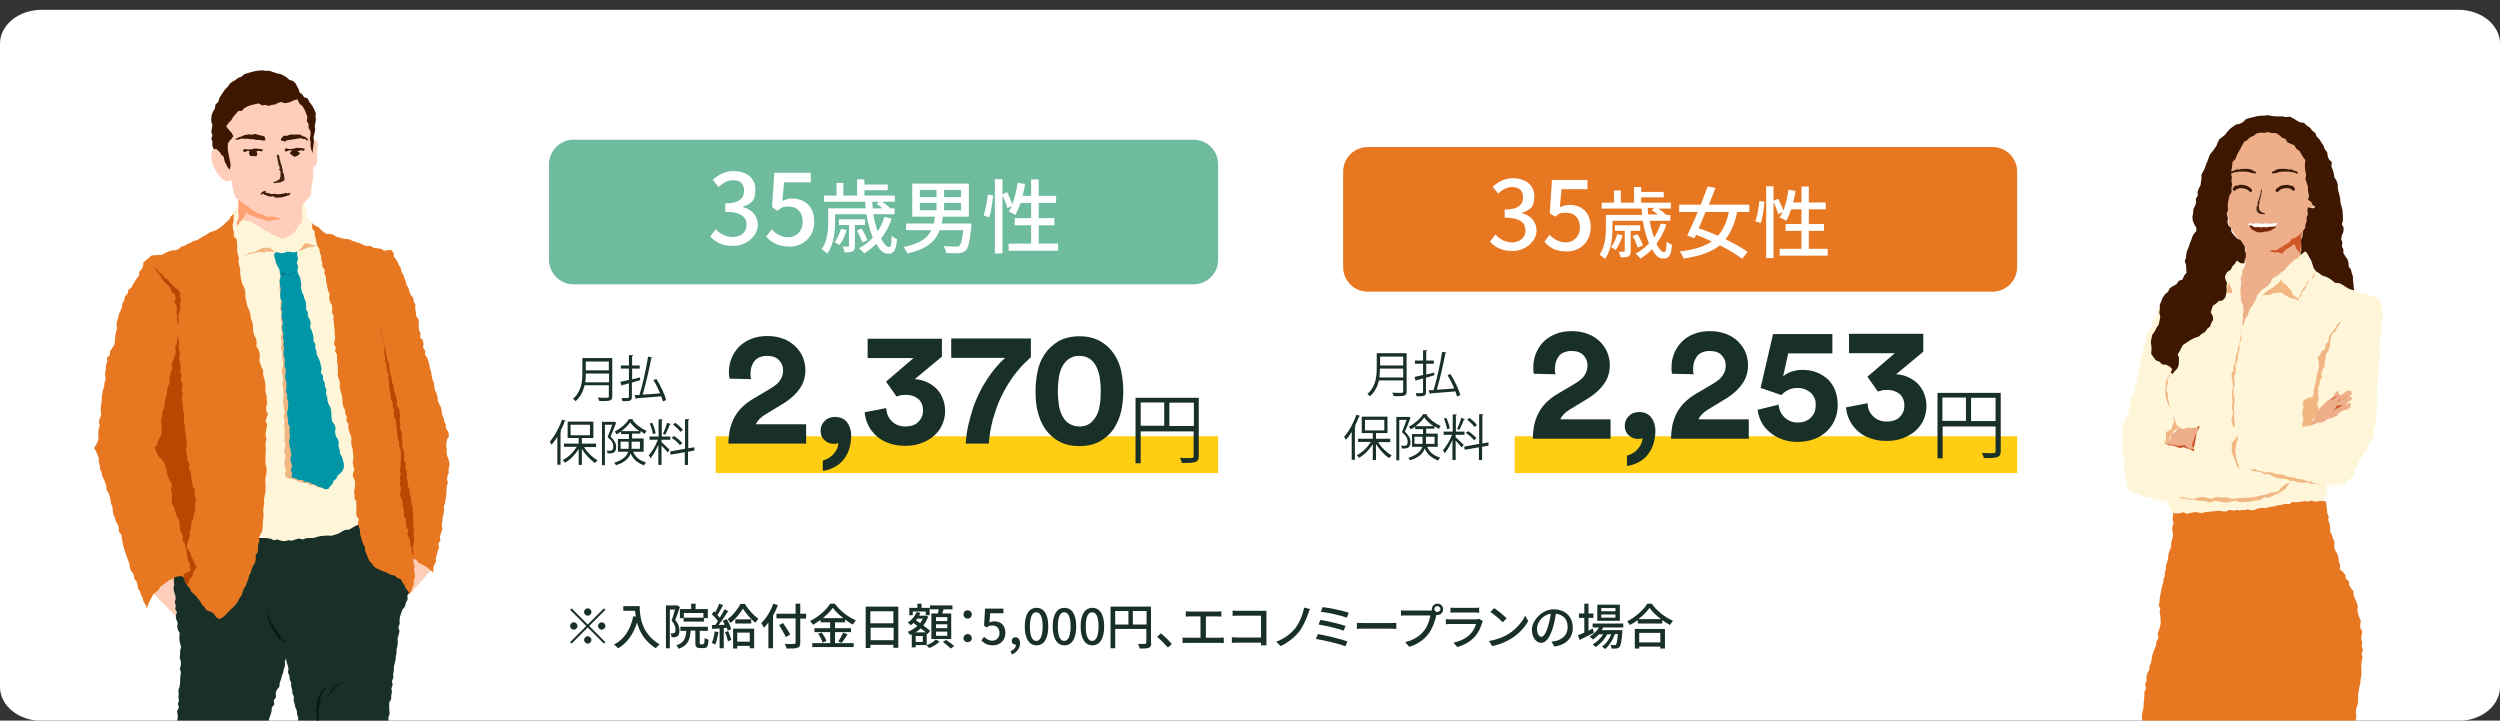 <?xml version="1.0" encoding="UTF-8"?>
<svg id="_レイヤー_1" data-name=" レイヤー 1" xmlns="http://www.w3.org/2000/svg" version="1.1" xmlns:xlink="http://www.w3.org/1999/xlink" viewBox="0 0 1020 294">
  <rect x="0" y="0" width="1020" height="294" fill="#333333" stroke="none"/>
  <defs>
    <style>
      .cls-1 {
        fill: #ffceba;
      }

      .cls-1, .cls-2, .cls-3, .cls-4, .cls-5, .cls-6, .cls-7, .cls-8, .cls-9, .cls-10, .cls-11, .cls-12, .cls-13, .cls-14, .cls-15, .cls-16, .cls-17, .cls-18, .cls-19, .cls-20, .cls-21 {
        stroke-width: 0px;
      }

      .cls-2 {
        fill: #fde4cf;
      }

      .cls-3 {
        fill: #3e1700;
      }

      .cls-22 {
        clip-path: url(#clippath-2);
      }

      .cls-4 {
        fill: #6ebb9d;
      }

      .cls-23 {
        isolation: isolate;
      }

      .cls-5 {
        fill: #e87722;
      }

      .cls-6 {
        fill: #ffcd11;
      }

      .cls-7 {
        fill: #cf582b;
      }

      .cls-8 {
        fill: #381a06;
      }

      .cls-9 {
        fill: none;
      }

      .cls-24 {
        clip-path: url(#clippath-1);
      }

      .cls-25 {
        clip-path: url(#clippath-4);
      }

      .cls-10 {
        fill: #0096a8;
      }

      .cls-11 {
        fill: #183028;
      }

      .cls-12 {
        fill: #ffa073;
      }

      .cls-13 {
        fill: #007982;
      }

      .cls-26 {
        clip-path: url(#clippath);
      }

      .cls-14 {
        fill: #732603;
      }

      .cls-27 {
        clip-path: url(#clippath-3);
      }

      .cls-15 {
        fill: #fff6d9;
      }

      .cls-16 {
        fill: #f1b682;
      }

      .cls-17 {
        fill: #fff;
      }

      .cls-28 {
        clip-path: url(#clippath-5);
      }

      .cls-18 {
        fill: #edae89;
      }

      .cls-19 {
        fill: #041c12;
        fill-rule: evenodd;
      }

      .cls-20 {
        fill: #b74701;
      }

      .cls-21 {
        fill: #432410;
      }
    </style>
    <clipPath id="clippath">
      <rect class="cls-9" x="7.3" y="-7.2" width="193.1" height="301.7"/>
    </clipPath>
    <clipPath id="clippath-1">
      <rect class="cls-9" x="851.9" y="-6.7" width="130.1" height="301.7"/>
    </clipPath>
    <clipPath id="clippath-2">
      <polygon class="cls-9" points="955.9 350.3 956.4 351.5 956.7 353 956.8 354.5 957.3 356 956.9 357.5 957.3 359 957.2 360.5 957.8 362 957.8 363.5 957.3 365 957.5 366.6 957.1 368.1 957.1 369.6 957.3 371.1 957.3 372.7 957 374.2 956.5 375.6 956.3 377.1 956.4 378.6 956 380.1 955.7 381.6 955.3 383.1 954.8 384.5 954.3 385.9 954.3 387.5 953.8 388.9 953.6 390.4 953 391.8 952.7 393.4 951.7 394.6 951.6 396.2 950.8 397.6 950.7 399.1 949.8 400.5 949.7 402.1 949.4 403.6 948.9 405.1 948.7 406.6 948.2 408.1 947.2 409.4 947.1 410.9 947.1 412.5 946.6 414 946.1 415.5 945.1 416.8 945.2 418.4 944.4 419.8 944.2 421.3 944 422.9 943.1 424.3 943.1 425.9 942.5 427.3 941.8 428.6 941.8 430 941.8 431.5 941.6 432.9 941.8 434.4 942.6 435.6 942.2 437.2 941.8 438.7 941.5 440.2 941.3 441.7 941.2 443.2 940.5 444.6 940.7 446.2 940.7 447.7 939.8 449.1 940.1 450.7 939.6 452.1 939.4 453.7 938.8 455 938.4 456.3 938.5 457.8 937.8 459.1 937.4 460.5 936.9 461.8 936 463 934.7 463.6 933.3 464 932.2 464.9 930.8 465.5 929.4 465.9 927.8 465.9 926.2 465.6 924.5 465.5 923 464.7 921.3 465 919.8 465 918.2 464.6 916.4 464.5 915.6 463 914.6 461.8 915.7 460.9 916.2 459.4 917.1 458.3 917.2 456.9 917.7 455.8 918.1 454.2 918.3 452.7 918.9 451.2 919.8 450 920.1 448.4 920.6 447 920.7 445.4 921.5 444 921.8 442.5 922 441 922.9 439.7 923.5 438.3 924.5 437.1 924.4 435.4 925.4 434.1 925.5 432.6 926.6 431.4 926.8 429.9 927.1 428.1 927.5 426.4 928.3 424.8 927.9 423.3 928.1 421.8 928.3 420.4 928.4 418.9 928.5 417.5 928.7 416 928.6 414.5 928.8 413 928.9 411.6 929 410.1 928.9 408.6 928.5 407.2 928.4 405.7 928.8 404.2 928.9 402.7 928.5 401.1 928.5 399.6 928.3 398.2 928.5 396.7 928.6 395.2 927.9 393.7 927.9 392.2 927.7 390.8 927.9 389.3 928.2 387.7 927.9 386.2 927.5 384.7 928.1 383.2 928 381.7 928 380.1 928.4 378.6 928.1 377 928.6 375.5 928.6 373.9 929.4 372.7 929.1 371.2 929.4 369.7 929.2 368.2 929 366.8 929.6 365.3 928.9 363.9 929 362.4 928.8 360.9 928.9 359.4 928.5 358 928 356.7 928 355.2 927.5 354 927.4 352.6 927 351.6 928.3 351.3 929.9 351.4 931.4 350.8 932.9 350.9 934.4 350.9 935.9 350.6 937.5 351.2 939 350.9 940.6 351.1 942.1 350.6 943.6 350.6 945.1 350.4 946.7 350.8 948.2 350.2 949.7 350.5 951.2 350.4 952.8 350.2 954.3 350.1 955.9 350.3"/>
    </clipPath>
    <clipPath id="clippath-3">
      <polygon class="cls-9" points="911.1 351.2 911 353.2 910.5 354.7 910 356.2 909.8 357.7 909.7 359.4 908.5 359.9 909.5 361.4 910.5 362.4 910.8 363.8 911.4 365.1 911.9 366.4 912.4 367.7 912.6 369.1 912.4 370.7 912.5 372.2 913.1 373.7 913.5 375.2 913.3 376.8 913 378.4 913.6 379.9 913.8 381.4 913.3 383 913.4 384.5 913.7 386 913.8 387.6 913.8 389.1 913.6 390.6 913.5 392.2 913.9 393.8 913.9 395.3 913.5 396.8 913.4 398.4 912.9 399.9 913.1 401.5 912.6 402.9 912.5 404.4 912.4 405.9 912.1 407.3 912.3 408.8 912.6 410.4 912.6 411.8 912.1 413.3 912.6 414.8 912.5 416.2 912.6 417.7 912.6 419.2 912.9 420.7 912.8 422.2 913.2 423.6 913.1 425.1 913.6 426.6 914.4 427.7 914.9 429.2 915.5 430.7 916 432.2 915.9 433.9 916.6 435.3 916.9 436.9 916.7 438.4 916.2 439.7 915.6 441 914.6 442.2 914.4 443.6 913.6 444.9 913.3 446.3 912.6 447.5 912.1 449 911.1 450.3 910.5 451.8 909.4 452.9 908.3 454.2 907.6 455.6 906.8 456.9 906.1 458.3 905.1 459.6 904.4 461.2 902.8 461.4 901.1 461.4 899.5 461.7 897.9 461.7 896.3 462.4 894.7 462.5 893 462.4 892 460.9 890.9 459.4 891.4 458 892 456.7 893 455.7 893.4 454.3 893.8 452.9 893.9 451.3 893.9 449.8 894.6 448.5 895 447 895 445.4 895.8 444.1 895.7 442.5 896.4 441.1 896.6 439.6 897.1 438.2 897.8 436.8 898.2 435.3 898.1 433.7 897.9 432.3 897 430.9 897.5 429.3 896.9 427.9 897.1 426.3 896.4 424.9 896.1 423.4 895.6 422 895 420.7 894.9 419.2 894.7 417.6 894.3 416.2 894.3 414.7 893.4 413.4 893.1 411.9 892.9 410.4 892.4 409 892.1 407.6 892.1 406 891.9 404.6 891.6 403.2 890.9 401.7 890.7 400.2 890 398.9 889.6 397.4 889.3 395.8 888.9 394.3 888.9 392.6 888.8 391 888.2 389.5 887.9 387.9 888.2 386.2 887.8 384.8 887.1 383.5 887.2 381.9 886.8 380.5 885.9 379.1 886.2 377.5 886 376.1 885.3 374.7 885.7 373.3 885.7 371.9 885.3 370.5 885.3 369.1 885.4 367.7 885 366.4 885.2 364.8 884.6 363.5 883.6 362.2 883.4 360.7 883.5 359.3 883.7 357.8 883.3 356.3 883.1 354.9 883.7 353.5 883.5 352.1 883.5 350.7 884.9 350.7 886.4 350.6 887.9 351 889.5 350.6 891 350.6 892.5 351.1 894.1 350.9 895.6 351.1 897.1 351.2 898.7 351.4 900.2 351.3 901.7 351.1 903.3 351.2 904.8 351.5 906.4 351.7 907.9 351.5 909.5 351.5 911.1 351.2"/>
    </clipPath>
    <clipPath id="clippath-4">
      <polygon class="cls-9" points="895 182.6 895.5 181.2 895.7 179.7 896 178.3 896.1 176.7 896.9 175.3 897.5 173.7 895.9 174.1 894.3 174.8 892.7 174.7 890.9 175 889.3 175 888.2 174.8 887.3 176.1 886 177 885.3 178.4 884.5 179.7 883.9 181.3 885.2 181.5 886.5 181.7 887.8 182.4 889.1 183 890.9 182.3 892.3 183 893.8 183.4 895.3 184.2 895 182.6"/>
    </clipPath>
    <clipPath id="clippath-5">
      <polygon class="cls-9" points="942.2 173.7 942.9 172.2 943.9 171.2 944.3 169.6 945.1 168.5 946.2 167.5 947.1 166.3 948.4 165.4 949.4 164.1 950.7 163.1 951.8 162.1 952.8 160.9 953.8 159.7 954.5 161.3 955.9 161.1 956.8 159.9 958.1 159.7 959.7 159.3 959.6 161.2 958.8 161.7 960.1 162.1 959.6 163.6 958.2 164.3 956.7 164.7 958.4 164.4 958.8 164.9 958.8 166 957.4 166.7 956 167.5 954.6 168.3 953.5 169.3 952 169.6 950.7 170.2 950 171.3 948.8 171.7 947.2 172.2 945.5 172.4 944 173.3 942.2 173.7"/>
    </clipPath>
  </defs>
  <path id="_長方形_1675" data-name=" 長方形 1675" class="cls-17" d="M17,4h986c9.4,0,17,6.2,17,13.8v262.5c0,7.6-7.6,13.8-17,13.8H17c-9.4,0-17-6.2-17-13.8V17.8C0,10.2,7.6,4,17,4Z"/>
  <path id="_パス_1450" data-name=" パス 1450" class="cls-2" d="M913.2,69.2l1.8,3.9-4,3.2-4.6-5,6.8-2.1h0Z"/>
  <g class="cls-23">
    <path class="cls-11" d="M239.8,254.8l6.6-6.6.6.6-6.6,6.6,6.6,6.6-.6.6-6.6-6.6-6.6,6.6-.6-.6,6.6-6.6-6.6-6.6.6-.6,6.6,6.6ZM235.6,255.4c0,.8-.7,1.5-1.5,1.5s-1.5-.7-1.5-1.5.7-1.5,1.5-1.5,1.5.7,1.5,1.5ZM239.8,251.2c-.8,0-1.5-.7-1.5-1.5s.7-1.5,1.5-1.5,1.5.7,1.5,1.5-.7,1.5-1.5,1.5ZM239.8,259.6c.8,0,1.5.7,1.5,1.5s-.7,1.5-1.5,1.5-1.5-.7-1.5-1.5.7-1.5,1.5-1.5ZM244,255.4c0-.8.7-1.5,1.5-1.5s1.5.7,1.5,1.5-.7,1.5-1.5,1.5-1.5-.7-1.5-1.5Z"/>
    <path class="cls-11" d="M261,247.4c0,3.6.5,11,8.1,15.5-.4.3-1.2,1.1-1.5,1.6-4.5-2.7-6.7-6.8-7.7-10.5-1.5,4.8-4,8.3-7.7,10.5-.4-.4-1.2-1.2-1.7-1.5,4.3-2.2,6.7-6.2,7.9-11.6l1,.2c-.1-.8-.2-1.7-.3-2.4h-4.8v-1.9h6.7Z"/>
    <path class="cls-11" d="M277.4,247.7c-.6,1.7-1.3,3.8-1.9,5.3,1.4,1.6,1.7,3,1.7,4.2s-.2,2-.8,2.4c-.3.2-.7.3-1.1.4h-1.3c0-.5-.2-1.2-.4-1.6h1c.2,0,.4-.1.6-.2.3-.2.4-.7.4-1.3,0-1-.3-2.3-1.6-3.7.5-1.3,1-3.1,1.4-4.5h-2.1v15.8h-1.6v-17.5h4.7c0-.1,1,.7,1,.7h0ZM287,262.7c.4,0,.4-.3.5-2.4.4.3,1.1.6,1.6.7-.2,2.7-.6,3.4-1.9,3.4h-1.6c-1.5,0-1.9-.5-1.9-2.2v-4.9h-1.9c-.3,3.7-1.1,6.1-4.9,7.4-.2-.4-.6-1.1-1-1.4,3.2-1,3.9-2.9,4.1-5.9h-2.4v-1.7h11.2v1.7h-3.3v4.9c0,.5.1.6.4.6h1.1v-.2h0ZM282,248.5v-2.2h1.8v2.2h5v3.7h-1.6v1.4h-8.3v-1.4h-1.5v-3.7h4.6ZM287,250.1h-8v1.9h8v-1.9Z"/>
    <path class="cls-11" d="M293.1,257.9c-.3,1.9-.7,3.8-1.3,5.1-.3-.2-1-.6-1.4-.7.6-1.2,1-3,1.2-4.7l1.5.3h0ZM296.5,252.6c.8,1.3,1.6,3,1.8,4.1l-1.4.6c-.1-.3-.2-.7-.3-1.1h-1.3v8.3h-1.7v-8.1c-1.1.1-2.1.1-3,.2l-.2-1.6h1.4c.4-.5.8-1,1.1-1.6-.6-.9-1.6-2-2.5-2.8l.9-1.2c.2.1.4.3.5.5.6-1.1,1.3-2.5,1.6-3.6l1.6.6c-.7,1.3-1.5,2.9-2.3,4,.4.4.7.8,1,1.1.7-1.2,1.4-2.4,1.9-3.4l1.5.7c-1.1,1.8-2.6,4-3.9,5.7.8,0,1.6-.1,2.5-.1-.3-.6-.5-1.1-.8-1.6l1.6-.7h0ZM297.1,257.5c.5,1.1,1,2.6,1.3,3.6l-1.4.5c-.2-1-.7-2.5-1.2-3.7l1.3-.4h0ZM303.9,246.4c1.4,2.2,3.5,4.7,5.5,6-.4.5-.8,1.1-1.2,1.7-1.9-1.5-4-4-5.1-5.8-1.1,1.9-3,4.3-5.1,5.9-.3-.5-.7-1.2-1.1-1.6,2.1-1.5,4.2-4.2,5.2-6.2h1.8ZM299.1,256.5h8.6v8h-1.8v-1h-5.1v1.1h-1.7v-8.1ZM306.5,252.7v1.7h-6.5v-1.7h6.5ZM300.8,258.1v3.7h5.1v-3.7h-5.1Z"/>
    <path class="cls-11" d="M317.4,246.9c-.6,1.4-1.2,2.9-2,4.2v13.4h-1.9v-10.5c-.6.8-1.2,1.5-1.8,2.1-.2-.4-.8-1.4-1.1-1.9,2-1.9,3.8-4.8,4.9-7.9l1.9.6h0ZM328.9,252.4h-2.4v9.8c0,1.3-.3,1.8-1.2,2.1-.8.3-2.2.3-4.4.3-.1-.5-.4-1.4-.7-1.9,1.6.1,3.3.1,3.8,0,.5,0,.6-.2.6-.6v-9.8h-7.8v-1.9h7.8v-4.1h1.9v4.1h2.4v2h0ZM320.6,259.9c-.5-1.2-1.8-3.3-2.7-4.9l1.6-.8c1,1.5,2.3,3.5,2.9,4.7l-1.8,1h0Z"/>
    <path class="cls-11" d="M340.7,262.4h7.6v1.6h-16.9v-1.6h7.3v-4.5h-6.4v-1.6h6.4v-2.4h-3.9v-1c-1,.7-2,1.4-3.1,2-.2-.4-.8-1.1-1.2-1.5,3.4-1.7,6.7-4.6,8.2-7.1h1.9c2.1,2.9,5.5,5.5,8.6,6.8-.4.5-.9,1.1-1.2,1.7-1.1-.5-2.1-1.2-3.2-2v1.1h-4.1v2.4h6.5v1.6h-6.5v4.5h0ZM335.3,258.1c.8,1.1,1.6,2.5,1.9,3.4l-1.6.7c-.2-1-1-2.5-1.8-3.6l1.5-.5ZM344.1,252.2c-1.7-1.3-3.3-2.8-4.3-4.2-1,1.4-2.4,2.8-4.1,4.2h8.4ZM342,261.7c.7-.9,1.5-2.5,2-3.6l1.8.7c-.8,1.3-1.7,2.6-2.4,3.5l-1.4-.6Z"/>
    <path class="cls-11" d="M366.5,247.5v16.8h-2v-1.2h-9.4v1.3h-1.9v-16.9h13.3ZM355.1,249.4v4.9h9.4v-4.9h-9.4ZM364.6,261.2v-5.1h-9.4v5.1h9.4Z"/>
    <path class="cls-11" d="M378.2,263.2c1.4-.5,2.9-1.5,3.6-2.3l1.5.9c-1,1-2.7,2.1-4.2,2.6-.3-.3-.8-.9-1.2-1.2h-4.3v.9h-1.6v-5.3c-.2.1-.5.2-.7.3-.2-.4-.6-1-1-1.3,1.4-.5,2.8-1.4,4-2.4-.6-.4-1.1-.8-1.6-1.2-.4.3-.7.7-1.1.9-.2-.3-.9-.8-1.2-1.1,1.5-1,2.9-2.6,3.6-4.3l1.5.4c-.2.4-.3.7-.5,1.1h2.6c0-.1,1.1.4,1.1.4-.5,1.3-1.1,2.5-2,3.6,1.1.8,2.2,1.6,2.8,2.2l-1.1,1.3-.3-.3v4.8h.1ZM372.5,251h-1.5v-3h3.3v-1.7h1.7v1.7h3.3v3h-1.6v-1.5h-5.3v1.5h.1ZM377.7,258c-.6-.5-1.3-1.1-2.1-1.6-.6.6-1.3,1.2-2.1,1.6h4.2ZM376.5,259.5h-2.9v2.4h2.9v-2.4ZM374.2,252.5c-.2.2-.3.4-.5.6.5.4,1.1.7,1.7,1.1.4-.5.8-1.1,1.1-1.8h-2.3ZM382.7,250.3c.1-.5.2-1.1.3-1.7h-3.6v-1.6h9.2v1.6h-3.6c-.2.6-.4,1.1-.6,1.7h3.7v10.4h-8.1v-10.4h2.7ZM386.5,251.8h-4.6v1.6h4.6v-1.6ZM386.5,254.7h-4.6v1.6h4.6v-1.6ZM386.5,257.7h-4.6v1.7h4.6v-1.7ZM386,261.1c1.1.7,2.6,1.8,3.3,2.5l-1.4,1c-.7-.7-2.1-1.9-3.2-2.7l1.3-.8h0Z"/>
    <path class="cls-11" d="M393.1,250.7c0-1,.8-1.7,1.7-1.7s1.7.7,1.7,1.7-.8,1.7-1.7,1.7-1.7-.7-1.7-1.7ZM393.1,260.4c0-1,.8-1.7,1.7-1.7s1.7.7,1.7,1.7-.8,1.6-1.7,1.6-1.7-.6-1.7-1.6Z"/>
    <path class="cls-11" d="M400.4,261.3l1.1-1.5c.8.8,1.9,1.6,3.4,1.6s2.9-1.2,2.9-3.1-1.1-3.1-2.8-3.1-1.5.3-2.4.8l-1.1-.7.4-7h7.5v1.9h-5.4l-.3,3.8c.6-.3,1.2-.5,2-.5,2.5,0,4.5,1.5,4.5,4.7s-2.4,5.1-5,5.1-3.8-1-4.8-2h0Z"/>
    <path class="cls-11" d="M412.3,265.7c1.4-.6,2.2-1.6,2.2-2.7h-.2c-.8,0-1.5-.5-1.5-1.5s.7-1.5,1.6-1.5,1.8.9,1.8,2.5-1.2,3.7-3.3,4.5l-.6-1.3Z"/>
    <path class="cls-11" d="M418.1,255.6c0-5.1,1.9-7.6,4.8-7.6s4.8,2.5,4.8,7.6-1.9,7.7-4.8,7.7-4.8-2.6-4.8-7.7ZM425.4,255.6c0-4.2-1.1-5.8-2.6-5.8s-2.6,1.5-2.6,5.8,1.1,5.9,2.6,5.9,2.6-1.7,2.6-5.9Z"/>
    <path class="cls-11" d="M429.5,255.6c0-5.1,1.9-7.6,4.8-7.6s4.8,2.5,4.8,7.6-1.9,7.7-4.8,7.7-4.8-2.6-4.8-7.7ZM436.8,255.6c0-4.2-1.1-5.8-2.6-5.8s-2.6,1.5-2.6,5.8,1.1,5.9,2.6,5.9,2.6-1.7,2.6-5.9Z"/>
    <path class="cls-11" d="M440.9,255.6c0-5.1,1.9-7.6,4.8-7.6s4.8,2.5,4.8,7.6-1.9,7.7-4.8,7.7-4.8-2.6-4.8-7.7ZM448.2,255.6c0-4.2-1.1-5.8-2.6-5.8s-2.6,1.5-2.6,5.8,1.1,5.9,2.6,5.9,2.6-1.7,2.6-5.9Z"/>
    <path class="cls-11" d="M469.7,262.3c0,1.1-.2,1.6-1,2-.7.3-1.9.3-3.7.3-.1-.5-.4-1.4-.7-1.9,1.3.1,2.6,0,2.9,0s.5-.1.5-.5v-5.6h-12.7v7.9h-1.9v-17h16.5v14.8h.1ZM455,254.8h5.4v-5.5h-5.4v5.5ZM467.8,254.8v-5.5h-5.6v5.5h5.6Z"/>
    <path class="cls-11" d="M476.5,264.2c-1.3-1.5-3-3.2-4.4-4.4l1.6-1.4c1.4,1.2,3.3,3,4.4,4.4l-1.6,1.4Z"/>
    <path class="cls-11" d="M497.6,260.2c.6,0,1.2-.1,1.7-.1v2.3c-.5-.1-1.3-.1-1.7-.1h-13.2c-.6,0-1.2,0-1.9.1v-2.3c.6.1,1.3.1,1.9.1h5.4v-8.7h-4.2c-.4,0-1.3,0-1.8.1v-2.2c.5.1,1.3.1,1.8.1h10.9c.6,0,1.3,0,1.8-.1v2.2c-.6-.1-1.2-.1-1.8-.1h-4.5v8.7h5.6Z"/>
    <path class="cls-11" d="M514.5,263.3v-1.1h-9.5c-.8,0-1.8,0-2.4.1v-2.3c.6,0,1.5.1,2.3.1h9.6v-8.9h-9.3c-.8,0-1.8,0-2.3.1v-2.2c.7.1,1.7.1,2.3.1h11.5v14.1h-2.3,0Z"/>
    <path class="cls-11" d="M533.7,250.5c-.8,2.2-2.1,5.2-3.7,7.3-1.8,2.2-4.6,4.5-7.5,5.8l-1.8-1.8c3.1-1.1,5.8-3.1,7.6-5.3,1.9-2.3,3.2-5.7,3.8-8.6l2.4.6c-.4.6-.6,1.4-.8,2Z"/>
    <path class="cls-11" d="M549.8,261.7l-.9,2c-2.7-1.1-8.8-2.5-12-3l.8-2c3.4.6,9.3,2,12.1,3h0ZM549,255.4l-.8,1.9c-2.3-.9-7.3-2-10.2-2.5l.7-1.9c2.8.5,7.8,1.6,10.3,2.5ZM550.3,250l-.8,2c-2.4-.9-7.8-2.1-10.6-2.4l.7-1.9c2.7.3,8.2,1.4,10.7,2.3h0Z"/>
    <path class="cls-11" d="M553.6,254.1c.6.1,1.9.1,3,.1h10.9c1,0,1.8-.1,2.2-.1v2.5c-.4,0-1.3-.1-2.2-.1h-10.9c-1.1,0-2.3,0-3,.1v-2.5Z"/>
    <path class="cls-11" d="M583.4,249.1h.8v-.5c0-1.3,1-2.3,2.3-2.3s2.3,1,2.3,2.3-1,2.3-2.3,2.3-.4,0-.5-.1v.4c-.5,2-1.5,5.2-3.1,7.3-1.8,2.4-4.3,4.3-7.9,5.4l-1.7-1.9c3.9-1,6.2-2.7,7.8-4.8,1.4-1.8,2.2-4.3,2.5-6.1h-9.8c-.9,0-1.7,0-2.2.1v-2.2c.6.1,1.5.1,2.2.1h9.7,0ZM587.7,248.5c0-.7-.6-1.2-1.3-1.2s-1.2.6-1.2,1.2.6,1.2,1.2,1.2,1.3-.5,1.3-1.2Z"/>
    <path class="cls-11" d="M605,253.4c0,.2-.3.5-.3.7-.6,2-1.5,4-2.9,5.6-2.1,2.3-4.6,3.5-7.2,4.3l-1.6-1.8c2.9-.6,5.4-1.9,7-3.6,1.1-1.2,1.9-2.7,2.2-4h-10.2c-.5,0-1.4,0-2.1.1v-2.1c.8.1,1.5.1,2.1.1h10.2c.5,0,1-.1,1.3-.2l1.5.9ZM591.8,247.9c.5.1,1.3.1,1.9.1h7.8c.6,0,1.5,0,2-.1v2.1c-.5,0-1.3-.1-2-.1h-7.8c-.6,0-1.3,0-1.9.1v-2.1Z"/>
    <path class="cls-11" d="M615.4,258.7c3.2-2,5.7-5,6.9-7.5l1.2,2.2c-1.4,2.6-3.9,5.3-7,7.2-2,1.2-4.6,2.4-7.7,3l-1.3-2.1c3.3-.5,5.9-1.6,7.9-2.8h0ZM614.7,252.3l-1.6,1.6c-1-1.1-3.5-3.2-5-4.2l1.5-1.6c1.4.9,4,3,5.1,4.2Z"/>
    <path class="cls-11" d="M633,261.8c.7-.1,1.3-.2,1.8-.3,2.5-.6,4.8-2.4,4.8-5.6s-1.7-5.1-4.8-5.5c-.3,1.8-.6,3.7-1.2,5.6-1.2,4-2.8,6.3-4.8,6.3s-3.8-2.2-3.8-5.5,3.9-8.2,8.9-8.2,7.8,3.3,7.8,7.5-2.7,7-7.5,7.7l-1.2-2ZM631.6,255.5c.5-1.6.9-3.4,1.1-5.1-3.6.6-5.6,3.7-5.6,6.1s1,3.3,1.8,3.3,1.8-1.2,2.7-4.3Z"/>
    <path class="cls-11" d="M650.3,258.2l-5.8,2.9-.7-1.9c.7-.3,1.6-.7,2.6-1.1v-6h-2.2v-1.8h2.2v-4h1.7v4h2v1.8h-2v5.2c.6-.3,1.2-.6,1.8-.8l.4,1.7h0ZM654.2,255.9c-.2.4-.5.8-.7,1.2h8.4v.7c-.3,4-.6,5.6-1.2,6.2-.3.4-.7.5-1.2.6-.5,0-1.2.1-2,0,0-.4-.2-1.1-.4-1.5.7.1,1.3.1,1.6.1s.5,0,.6-.2c.3-.3.6-1.5.8-4.3h-1.2c-.8,2.3-2.4,4.8-4,6.1-.3-.3-.9-.8-1.3-1,1.6-1,3-3,3.8-5h-1.6c-1.1,2-3,4.1-4.8,5.2-.3-.4-.8-.8-1.2-1.1,1.6-.8,3.2-2.4,4.3-4.1h-1.7c-.8.8-1.6,1.6-2.5,2.1-.3-.3-.9-.9-1.3-1.2,1.5-.9,2.9-2.2,3.8-3.7h-2.6v-1.6h12.5v1.6h-8.1,0ZM660.9,253.3h-9.2v-6.6h9.2v6.6ZM659.1,248.1h-5.8v1.3h5.8v-1.3ZM659.1,250.7h-5.8v1.3h5.8v-1.3Z"/>
    <path class="cls-11" d="M673.9,246.3c2.1,3,5.5,5.6,8.7,7-.5.5-.9,1.1-1.2,1.7-1.1-.6-2.2-1.2-3.2-2v1.4h-10v-1.4c-1,.8-2.1,1.4-3.2,2-.2-.4-.8-1.1-1.1-1.5,3.4-1.7,6.7-4.7,8.2-7.2h1.8ZM667,256.6h12.3v8h-1.9v-.8h-8.6v.8h-1.8v-8ZM677.7,252.6c-1.9-1.4-3.6-3-4.7-4.6-1,1.5-2.6,3.1-4.5,4.6h9.2ZM668.8,258.2v3.9h8.6v-3.9h-8.6Z"/>
  </g>
  <g id="_グループ_2178" data-name=" グループ 2178">
    <rect id="_長方形_1583" data-name=" 長方形 1583" class="cls-6" x="618" y="178" width="205" height="15"/>
    <g id="_グループ_2134" data-name=" グループ 2134">
      <g id="_グループ_2131" data-name=" グループ 2131">
        <path id="_長方形_1562" data-name=" 長方形 1562" class="cls-5" d="M558,60h255c5.5,0,10,4.5,10,10v39c0,5.5-4.5,10-10,10h-255c-5.5,0-10-4.5-10-10v-39c0-5.5,4.5-10,10-10Z"/>
        <g class="cls-23">
          <path class="cls-17" d="M607.9,98.6l2.2-2.9c1.7,1.7,3.8,3.2,6.8,3.2s5.5-1.8,5.5-4.8-2-5.3-8.5-5.3v-3.3c5.7,0,7.5-2.1,7.5-5s-1.7-4.1-4.4-4.2c-2.2,0-4.1,1.1-5.7,2.7l-2.3-2.8c2.3-2,4.9-3.5,8.2-3.5,5.1,0,8.8,2.7,8.8,7.4s-1.9,5.6-5,6.7v.2c3.3.8,5.9,3.3,5.9,7.2s-4.3,8.2-9.6,8.2c-4.6.1-7.5-1.7-9.4-3.8h0Z"/>
          <path class="cls-17" d="M630.1,98.7l2.1-2.9c1.6,1.6,3.7,3.1,6.7,3.1s5.7-2.3,5.7-6.1-2.2-6-5.5-6-2.9.5-4.6,1.6l-2.2-1.4.9-13.6h14.5v3.8h-10.6l-.7,7.4c1.2-.6,2.4-1,3.9-1,4.8,0,8.7,2.8,8.7,9.1s-4.6,9.9-9.7,9.9-7.2-1.9-9.2-3.9h0Z"/>
        </g>
        <g class="cls-23">
          <path class="cls-17" d="M679.9,91.6c-1,3-2.4,5.6-4.1,7.9,1.1,2.1,2.2,3.4,3.1,3.4s.9-1.3,1.1-4.4c.6.6,1.5,1.1,2.2,1.3-.4,4.5-1.3,5.7-3.5,5.7s-3.3-1.5-4.7-3.8c-1.4,1.5-3,2.8-4.7,3.8-.4-.5-1.4-1.6-2-2,2.1-1.1,3.9-2.5,5.5-4.2-1.1-2.6-2-5.8-2.5-9.2h-12.4v3.1c0,3.7-.5,9-3.1,12.5-.4-.5-1.6-1.4-2.2-1.8,2.3-3.2,2.6-7.6,2.6-10.8v-5.4h14.8c0-.9-.2-1.7-.2-2.6h-16.3v-2.4h5v-5h2.8v5h5.4v-6.4h2.9v2h9.2v2.2h-9.2v2.2h12.1v2.4h-5.1c1.2.8,2.4,1.7,3.1,2.4l-.2.2h2v2.4h-8.4c.4,2.5,1,4.9,1.8,6.8,1.1-1.7,2-3.6,2.7-5.7l2.3.4h0ZM662,96c-.6,2.2-1.7,4.5-2.8,6-.4-.3-1.3-.9-1.9-1.2,1.2-1.4,2-3.3,2.5-5.3l2.2.5ZM665.3,94.2v8.2c0,1.2-.2,1.8-.9,2.2s-1.8.4-3.2.4c0-.7-.5-1.6-.8-2.3h2.1c.3,0,.4-.1.4-.4v-8.1h-4v-2.3h10.3v2.3h-3.9,0ZM668.2,101c-.4-1.2-1.2-3.2-2.1-4.7l2-.7c.9,1.4,1.9,3.4,2.2,4.6l-2.1.8h0ZM672.3,84.9c0,.9,0,1.8.2,2.6h3.8c-.7-.6-1.6-1.3-2.4-1.8l1.1-.9h-2.7,0Z"/>
          <path class="cls-17" d="M708.8,86.4c-1,4.7-2.5,8.4-4.8,11.2,3.5,1.7,6.8,3.5,9,5.2l-2.2,2.8c-2.2-1.7-5.5-3.7-9.1-5.5-3.5,2.8-8.2,4.4-14.8,5.4-.3-.9-.9-2.1-1.6-2.9,5.8-.7,10-2,13.1-4.1-2.1-1-4.3-1.9-6.4-2.7l-.6,1.4-3-1.1c1.2-2.6,2.8-6,4.3-9.6h-7.6v-3h8.8c1-2.6,2-5.1,2.8-7.4l3.2.6c-.8,2.1-1.7,4.4-2.7,6.8h16.5v3h-4.9ZM695.9,86.4c-1,2.3-1.9,4.6-2.8,6.7,2.5.9,5.2,1.9,7.8,3.1,2.2-2.4,3.6-5.6,4.5-9.7h-9.5Z"/>
          <path class="cls-17" d="M716.2,90.3c.8-2.1,1.4-5.7,1.6-8.3l2.1.3c-.2,2.6-.7,6.3-1.5,8.7l-2.2-.7h0ZM745.7,101.5v2.8h-19.6v-2.8h8.9v-7.3h-6.5v-2.8h6.5v-6h-4.2c-.6,1.8-1.3,3.4-2,4.7-.6-.4-1.9-1.1-2.7-1.4.4-.6.8-1.4,1.2-2.2l-1.8.9c-.3-1.3-1.1-3.3-1.9-5v22.9h-3v-29.3h3v5.9l1.9-.8c.8,1.5,1.7,3.5,2.1,4.8,1-2.5,1.7-5.5,2.1-8.5l2.9.5c-.2,1.6-.6,3.2-1,4.7h3.4v-6.5h3v6.5h6.9v2.8h-6.9v6h6.2v2.8h-6.2v7.3h7.7,0Z"/>
        </g>
      </g>
      <g class="cls-23">
        <path class="cls-11" d="M625.8,152.5c0-.3-.2-.7-.2-1.3,0-.6,0-1.1,0-1.7,0-1.9.4-3.7,1.1-5.4s1.7-3.2,3-4.6c1.3-1.3,2.9-2.4,4.9-3.2,1.9-.8,4.2-1.2,6.7-1.2s4.5.4,6.4,1.1c1.9.7,3.5,1.7,4.9,3,1.3,1.3,2.4,2.7,3.1,4.4s1.1,3.4,1.1,5.3c0,2.8-.7,5.3-2.2,7.5s-3.5,4.1-6.1,5.8l-8.2,5c-.8.5-1.6,1.1-2.2,1.7-.6.6-1.1,1.3-1.5,2.2h20.5v7.9h-31.7c0-1.9.2-3.7.5-5.4.4-1.7.9-3.3,1.7-4.9.8-1.5,1.8-3,3.1-4.3s2.9-2.6,4.8-3.7l7.1-4.2c1.8-1.1,3.2-2.2,3.9-3.4.8-1.2,1.2-2.5,1.2-4s-.5-2.9-1.6-4.1c-1.1-1.2-2.7-1.8-4.9-1.8s-4,.7-5.1,2c-1.1,1.4-1.7,3.1-1.7,5.1s0,1.6.3,2.4l-8.8-.2h0Z"/>
        <path class="cls-11" d="M662.9,173.7c0-1.6.6-2.9,1.7-4s2.6-1.6,4.3-1.6,3.7.7,4.8,2.2,1.7,3.3,1.7,5.4-.4,4.5-1.1,6.3-1.7,3.2-2.8,4.4c-1.1,1.1-2.4,2-3.8,2.6s-2.7,1-3.9,1.1v-4.2c.7-.2,1.5-.5,2.2-.9s1.4-.9,2-1.6c.6-.6,1.1-1.3,1.5-2.1s.6-1.7.6-2.6c-.4.3-.9.4-1.7.4-1.6,0-2.9-.5-4-1.6-1-.9-1.5-2.2-1.5-3.8h0Z"/>
        <path class="cls-11" d="M682.2,152.5c0-.3-.2-.7-.2-1.3,0-.6,0-1.1,0-1.7,0-1.9.4-3.7,1.1-5.4s1.7-3.2,3-4.6c1.3-1.3,2.9-2.4,4.9-3.2,1.9-.8,4.2-1.2,6.7-1.2s4.5.4,6.4,1.1c1.9.7,3.5,1.7,4.9,3,1.3,1.3,2.4,2.7,3.1,4.4s1.1,3.4,1.1,5.3c0,2.8-.7,5.3-2.2,7.5s-3.5,4.1-6.1,5.8l-8.2,5c-.8.5-1.6,1.1-2.2,1.7-.6.6-1.1,1.3-1.5,2.2h20.5v7.9h-31.7c0-1.9.2-3.7.5-5.4.4-1.7.9-3.3,1.7-4.9.8-1.5,1.8-3,3.1-4.3s2.9-2.6,4.8-3.7l7.1-4.2c1.8-1.1,3.2-2.2,3.9-3.4.8-1.2,1.2-2.5,1.2-4s-.5-2.9-1.6-4.1c-1.1-1.2-2.7-1.8-4.9-1.8s-4,.7-5.1,2c-1.1,1.4-1.7,3.1-1.7,5.1s0,1.6.3,2.4l-8.8-.2h0Z"/>
        <path class="cls-11" d="M725.7,165.1c0,1,.3,1.9.7,2.8.4.9.9,1.6,1.6,2.3s1.5,1.2,2.4,1.6c.9.4,2,.6,3.1.6,2.1,0,3.8-.6,5.2-1.9s2.1-3,2.1-5.1-.2-2.3-.6-3.2-1-1.7-1.7-2.2-1.5-1-2.4-1.3-1.9-.4-2.8-.4c-1.5,0-2.7.3-3.9.9-1.1.6-2,1.3-2.7,2-.2-.1-.7-.3-1.6-.6-.8-.3-1.7-.6-2.6-.9-.9-.3-1.8-.6-2.6-.9-.8-.3-1.3-.4-1.6-.5l5.1-22h24.2v7.9h-18l-2.1,9.4c.9-.9,2.1-1.5,3.5-2,1.4-.4,2.8-.7,4.2-.7,2.2,0,4.1.3,5.9,1s3.3,1.6,4.6,2.8,2.3,2.7,3,4.5,1.1,3.8,1.1,6.1-.4,3.9-1.1,5.7-1.8,3.4-3.2,4.8c-1.4,1.4-3.1,2.5-5.2,3.3s-4.3,1.2-6.9,1.2-4.5-.4-6.4-1.1c-1.9-.7-3.6-1.7-5-2.9s-2.6-2.6-3.4-4.2c-.8-1.6-1.3-3.2-1.5-4.9l8.6-2.1h0Z"/>
        <path class="cls-11" d="M761.9,153.7l11.2-9.6h-18.7v-7.9h30.3v7.3l-11.1,9.2c1.6.1,3.2.4,4.7,1.1,1.5.6,2.8,1.5,4,2.6,1.1,1.1,2.1,2.5,2.7,4.1.7,1.6,1,3.4,1,5.3s-.4,3.6-1.1,5.3-1.8,3.2-3.2,4.5-3.1,2.3-5.1,3.1-4.3,1.2-6.9,1.2-4.8-.4-6.7-1.1c-2-.7-3.7-1.7-5.1-3s-2.5-2.7-3.3-4.4c-.8-1.6-1.3-3.4-1.4-5.2l8.8-1.7c0,2.2.8,4,2.3,5.4,1.4,1.4,3.3,2.1,5.5,2.1s4.1-.6,5.3-1.9c1.3-1.3,1.9-2.8,1.9-4.6s-.6-3.6-1.9-4.7c-1.3-1.1-3-1.7-5-1.7s-1.7.1-2.3.2c-.6.1-1.1.3-1.6.5l-4.3-6.1h0Z"/>
      </g>
      <g class="cls-23">
        <path class="cls-11" d="M816.3,160.2v23.8c0,2.7-1.2,2.9-6.9,2.9,0-.6-.5-1.5-.8-2.1,1.1,0,2.2.1,3,.1,2.4,0,2.6,0,2.6-.8v-10.1h-21.6v13h-2.1v-26.7h25.8ZM792.5,162.2v9.5h9.6v-9.5h-9.6ZM804.2,171.8h10v-9.5h-10v9.5Z"/>
      </g>
      <g class="cls-23">
        <path class="cls-11" d="M573.9,144.2v15.5c0,1-.3,1.5-1,1.7s-2.1.3-4.3.2c0-.4-.4-1-.6-1.4,1,0,1.9.1,2.6.1,1.7,0,1.9,0,1.9-.6v-4.5h-9.9c-.5,2.3-1.6,4.7-3.7,6.5-.2-.3-.7-.8-1-1,3.4-2.9,3.8-7.1,3.8-10.4v-6.2h12.2ZM563,150.4c0,1,0,2.3-.2,3.6h9.7v-3.6h-9.5ZM572.5,145.5h-9.4v3.6h9.4v-3.6Z"/>
        <path class="cls-11" d="M581.9,152.8l3.3-.8c0,.6,0,.9,0,1.1-1.1.3-2.3.7-3.4,1v5.9c0,1.6-.8,1.7-3.8,1.7,0-.3-.3-.9-.4-1.3h1.6c1.2,0,1.4,0,1.4-.5v-5.5c-1,.3-2,.6-2.7.7,0,.2,0,.3-.3.3l-.5-1.6c1-.2,2.2-.5,3.5-.8v-4.6h-3.3v-1.3h3.3v-4.2h1.7c0,.3,0,.3-.4.4v3.8h3.1v1.3h-3.1v4.4h0,0ZM591.8,152.6c1.7,2.7,3.4,6.3,4,8.6l-1.3.6c-.2-.6-.4-1.3-.7-2.1-3.7.3-7.6.6-10.1.8,0,.2,0,.3-.3.3l-.5-1.6h2c1.3-4.4,2.8-10.9,3.5-15.7l1.8.4c0,.2-.2.3-.5.3-.8,4.4-2.2,10.5-3.5,14.8,2.1-.1,4.7-.3,7.1-.5-.7-1.8-1.7-3.8-2.7-5.4l1.2-.5h0Z"/>
      </g>
      <g class="cls-23">
        <path class="cls-11" d="M551.5,176.2c-.8,1.3-1.6,2.4-2.4,3.3,0-.3-.5-.9-.7-1.3,1.9-2.1,3.8-5.5,5-9l1.6.5c0,.1-.2.2-.5.2-.5,1.4-1.1,2.8-1.8,4.1h.5c0,.2,0,.3-.4.3v13.3h-1.3v-11.4h0ZM567.2,180.4h-4.9c1.3,2.2,3.5,4.3,5.5,5.4-.3.3-.7.7-1,1.1-1.9-1.2-4-3.4-5.4-5.8v6.6h-1.3v-6.5c-1.4,2.3-3.6,4.5-5.6,5.6-.2-.3-.6-.8-.9-1.1,2.1-1,4.4-3.2,5.7-5.4h-5.2v-1.3h6v-2.3h-4.5v-6.7h10.5v6.7h-4.7v2.3h5.8v1.4h0ZM556.9,171.3v4.3h7.9v-4.3h-7.9Z"/>
        <path class="cls-11" d="M574.7,170l.9.5c0,.1,0,.1-.2.2-.6,1.5-1.4,3.7-2.2,5.4,2,2,2.3,3.2,2.3,4.3,0,2.6-1.8,2.6-2.9,2.6h-.6c0-.3-.2-.9-.4-1.2.3,0,.7.1,1,.1.9,0,1.7,0,1.7-1.7s-.7-2.4-2.3-3.9c.7-1.6,1.4-3.6,1.9-5h-3v16.5h-1.2v-17.7h5ZM586.4,182.3h-4.1c1.1,2.5,2.8,3.6,5.3,4.4-.3.3-.7.8-.8,1.2-2.5-1-4.3-2.2-5.5-4.9-.7,1.9-2.3,3.7-6,4.8,0-.3-.5-.8-.7-1,3.7-1.2,5.2-2.8,5.7-4.5h-4.2v-5.2h4.5v-2h-3.2v-1c-.6.4-1.2.8-1.9,1.1,0-.3-.4-.8-.7-1.1,2.3-1.2,4.7-3.2,5.8-5.1h1.7c0,.2,0,.3-.3.3,1.3,1.8,3.7,3.6,5.8,4.5-.3.3-.5.8-.7,1.2-.6-.3-1.2-.7-1.8-1.1v1h-3.4v2h4.7v5.4h-.2,0ZM577.2,181.1h3.2c0-.4,0-.8,0-1.1v-1.8h-3.3v2.9h0ZM584.9,173.9c-1.5-1-2.9-2.3-3.8-3.6-.8,1.2-2.1,2.5-3.6,3.6h7.4,0ZM585.2,178.2h-3.4v1.8c0,.4,0,.7,0,1.1h3.5v-2.9h0Z"/>
        <path class="cls-11" d="M593.9,177.4v1c.7.6,2.8,2.6,3.3,3.1l-.8,1.1c-.4-.6-1.6-1.9-2.5-2.8v7.9h-1.3v-8.2c-.9,2.1-2.1,4.2-3.2,5.5,0-.4-.5-1-.7-1.3,1.3-1.4,2.9-4,3.7-6.3h-3.4v-1.3h3.7v-7h1.7c0,.2,0,.3-.4.4v6.6h3.5v1.3h-3.6ZM590.1,170.5c.7,1.4,1.2,3.1,1.4,4.3l-1.1.3c-.2-1.2-.7-3-1.3-4.3l1-.3h0ZM597.7,171c0,.1-.2.2-.4.2-.5,1.2-1.2,3-1.9,4.2-.2-.1-.7-.3-.9-.4.6-1.2,1.3-3.1,1.7-4.5l1.5.5h0ZM607.4,181.8l-2.7.5v5.4h-1.3v-5.2l-5.8,1-.2-1.3,6.1-1.1v-12.1h1.7c0,.2,0,.3-.4.4v11.5l2.5-.4v1.3h.1ZM599,175.9c1.3.8,2.7,2.1,3.4,2.9-.8.6-.9.7-1,.8-.7-.9-2.1-2.2-3.4-3l1-.7ZM599.5,170.5c1.2.8,2.5,2.1,3.1,2.9l-1,.8c-.6-.9-1.9-2.1-3-3l.9-.7Z"/>
      </g>
    </g>
  </g>
  <g id="_グループ_2179" data-name=" グループ 2179">
    <rect id="_長方形_1582" data-name=" 長方形 1582" class="cls-6" x="292" y="178" width="205" height="15"/>
    <g id="_グループ_2133" data-name=" グループ 2133">
      <g id="_グループ_2132" data-name=" グループ 2132">
        <path id="_長方形_1561" data-name=" 長方形 1561" class="cls-4" d="M234,57h253c5.5,0,10,4.5,10,10v39c0,5.5-4.5,10-10,10h-253c-5.5,0-10-4.5-10-10v-39c0-5.5,4.5-10,10-10Z"/>
        <g class="cls-23">
          <path class="cls-17" d="M289.8,96.5l2.2-3c1.7,1.8,3.9,3.2,7,3.2s5.6-1.8,5.6-4.9-2.1-5.4-8.7-5.4v-3.4c5.8,0,7.7-2.2,7.7-5.2s-1.7-4.2-4.5-4.3c-2.3,0-4.2,1.2-5.9,2.8l-2.4-2.9c2.3-2.1,5-3.6,8.4-3.6,5.3,0,9,2.7,9,7.6s-2,5.8-5.1,6.9v.2c3.4.8,6.1,3.4,6.1,7.4s-4.4,8.4-9.8,8.4c-4.6.2-7.6-1.6-9.6-3.8h0Z"/>
          <path class="cls-17" d="M312.6,96.6l2.2-3c1.7,1.7,3.8,3.2,6.9,3.2s5.8-2.4,5.8-6.3-2.2-6.2-5.6-6.2-3,.6-4.7,1.7l-2.2-1.5.9-14h14.9v3.9h-10.9l-.7,7.6c1.2-.6,2.4-1,4-1,4.9,0,9,2.9,9,9.4s-4.8,10.2-9.9,10.2-7.6-1.9-9.7-4h0Z"/>
        </g>
        <g class="cls-23">
          <path class="cls-17" d="M363.8,89.2c-1,3.1-2.5,5.8-4.3,8.1,1.1,2.2,2.2,3.5,3.2,3.5s1-1.4,1.1-4.6c.6.6,1.5,1.1,2.2,1.4-.4,4.7-1.4,5.9-3.6,5.9s-3.4-1.5-4.9-4c-1.5,1.5-3.1,2.8-4.9,3.9-.4-.6-1.5-1.6-2.1-2.1,2.1-1.2,4.1-2.6,5.6-4.4-1.1-2.7-2-6-2.6-9.5h-12.8v3.2c0,3.8-.5,9.3-3.2,12.9-.4-.5-1.7-1.5-2.3-1.8,2.4-3.3,2.7-7.8,2.7-11.1v-5.6h15.3c-.1-.9-.2-1.8-.2-2.7h-16.8v-2.5h5.1v-5.2h2.8v5.2h5.6v-6.6h3v2.1h9.5v2.3h-9.5v2.2h12.4v2.5h-5.2c1.2.8,2.5,1.8,3.2,2.5l-.2.2h2.1v2.4h-8.7c.4,2.6,1.1,5,1.8,7,1.2-1.8,2-3.7,2.7-5.9l3,.7h0ZM345.4,93.8c-.6,2.3-1.7,4.7-2.9,6.2-.4-.3-1.4-1-2-1.2,1.2-1.5,2-3.4,2.6-5.4l2.3.4ZM348.8,91.9v8.4c0,1.2-.2,1.8-.9,2.2-.8.4-1.8.5-3.3.5-.1-.7-.5-1.7-.8-2.4h2.2c.3,0,.4-.1.4-.4v-8.4h-4.1v-2.3h10.6v2.3h-4.1ZM351.8,98.9c-.4-1.3-1.3-3.3-2.2-4.9l2-.7c.9,1.5,1.9,3.5,2.3,4.7l-2.1.9h0ZM355.9,82.3c.1.9.1,1.8.2,2.7h4c-.8-.7-1.7-1.3-2.5-1.8l1.2-.9h-2.9Z"/>
          <path class="cls-17" d="M396.3,92.4c-.6,6.1-1.2,8.8-2.3,9.8-.8.7-1.6,1-2.9,1.1-1.1.1-3.1,0-5.1-.1-.1-.8-.5-2-1-2.8,2.1.2,4.2.2,5,.2s1.1,0,1.4-.3c.7-.6,1.2-2.4,1.6-6.4h-9.6c-1.6,4.4-5,7.7-13.2,9.5-.3-.8-1-2-1.6-2.6,6.8-1.4,9.9-3.7,11.4-6.9h-10.3v-2.7h11.3c.2-.9.3-1.8.5-2.8h-9.3v-13.5h23.1v13.5h-10.6c-.1,1-.3,1.9-.5,2.8h12.1v1.2ZM375.3,80.4h6.8v-2.9h-6.8v2.9ZM375.3,85.8h6.8v-3h-6.8v3ZM392.1,77.5h-6.9v2.9h6.9v-2.9ZM392.1,82.8h-6.9v3h6.9v-3Z"/>
          <path class="cls-17" d="M401.3,87.9c.8-2.2,1.4-5.8,1.7-8.5l2.2.3c-.2,2.7-.8,6.5-1.6,9l-2.3-.8h0ZM431.7,99.4v2.9h-20.2v-2.9h9.2v-7.5h-6.7v-2.9h6.7v-6.2h-4.3c-.6,1.8-1.4,3.5-2.1,4.9-.6-.4-2-1.1-2.7-1.4.4-.7.9-1.4,1.2-2.3l-1.8.9c-.3-1.3-1.2-3.4-2-5.2v23.7h-3.1v-30.3h3.1v6.1l1.9-.8c.8,1.6,1.7,3.6,2.1,5,1-2.6,1.7-5.7,2.2-8.8l3,.5c-.2,1.7-.6,3.3-1,4.8h3.5v-6.7h3.1v6.7h7.1v2.9h-7.1v6.2h6.4v2.9h-6.4v7.5h7.9,0Z"/>
        </g>
      </g>
      <g class="cls-23">
        <path class="cls-11" d="M297.7,154.5c-.1-.3-.2-.7-.2-1.3-.1-.6-.1-1.1-.1-1.7,0-1.9.4-3.7,1.1-5.4s1.7-3.2,3-4.6c1.3-1.3,2.9-2.4,4.9-3.2,1.9-.8,4.2-1.2,6.7-1.2s4.5.4,6.4,1.1c1.9.7,3.5,1.7,4.9,3,1.3,1.3,2.4,2.7,3.1,4.4s1.1,3.4,1.1,5.3c0,2.8-.7,5.3-2.2,7.5s-3.5,4.1-6.1,5.8l-8.2,5c-.8.5-1.6,1.1-2.2,1.7-.6.6-1.1,1.3-1.5,2.2h20.5v7.9h-31.7c0-1.9.2-3.7.5-5.4.4-1.7.9-3.3,1.7-4.9.8-1.5,1.8-3,3.1-4.3,1.3-1.3,2.9-2.6,4.8-3.7l7.1-4.2c1.8-1.1,3.2-2.2,3.9-3.4.8-1.2,1.2-2.5,1.2-4s-.5-2.9-1.6-4.1c-1.1-1.2-2.7-1.8-4.9-1.8s-4,.7-5.1,2c-1.1,1.4-1.7,3.1-1.7,5.1s.1,1.6.3,2.4l-8.8-.2h0Z"/>
        <path class="cls-11" d="M334.8,175.7c0-1.6.6-2.9,1.7-4s2.6-1.6,4.3-1.6,3.7.7,4.8,2.2c1.1,1.5,1.7,3.3,1.7,5.4s-.4,4.5-1.1,6.3-1.7,3.2-2.8,4.4c-1.1,1.1-2.4,2-3.8,2.6s-2.7,1-3.9,1.1v-4.2c.7-.2,1.5-.5,2.2-.9s1.4-.9,2-1.6c.6-.6,1.1-1.3,1.5-2.1s.6-1.7.6-2.6c-.4.3-.9.4-1.7.4-1.6,0-2.9-.5-4-1.6-1-.9-1.5-2.2-1.5-3.8h0Z"/>
        <path class="cls-11" d="M361.5,155.7l11.2-9.6h-18.7v-7.9h30.3v7.3l-11.1,9.2c1.6.1,3.2.4,4.7,1.1,1.5.6,2.8,1.5,4,2.6,1.1,1.1,2.1,2.5,2.7,4.1.7,1.6,1,3.4,1,5.3s-.4,3.6-1.1,5.3-1.8,3.2-3.2,4.5c-1.4,1.3-3.1,2.3-5.1,3.1s-4.3,1.2-6.9,1.2-4.8-.4-6.7-1.1c-2-.7-3.7-1.7-5.1-3s-2.5-2.7-3.3-4.4c-.8-1.6-1.3-3.4-1.4-5.2l8.8-1.7c.1,2.2.8,4,2.3,5.4,1.4,1.4,3.3,2.1,5.5,2.1s4.1-.6,5.3-1.9c1.3-1.3,1.9-2.8,1.9-4.6s-.6-3.6-1.9-4.7c-1.3-1.1-3-1.7-5-1.7s-1.7.1-2.3.2c-.6.1-1.1.3-1.6.5l-4.3-6.1h0Z"/>
        <path class="cls-11" d="M420.5,145.8c-.5.5-1.3,1.2-2.2,2.1-1,.9-2,2.1-3.2,3.5s-2.4,3.1-3.6,5-2.4,4.1-3.5,6.5-2,5.2-2.9,8.2c-.8,3-1.4,6.3-1.7,9.9h-9.4c.2-2.9.6-5.6,1.2-8.1s1.3-4.9,2-7.1c.8-2.2,1.7-4.2,2.6-6s1.9-3.5,2.9-5c2.2-3.4,4.7-6.4,7.4-8.8h-22v-7.9h32.5v7.7h0Z"/>
        <path class="cls-11" d="M422.5,159.6c0-2.8.3-5.4.8-8s1.5-5,3-7.2c1.4-2.1,3.3-3.8,5.6-5.2,2.3-1.3,5.2-2,8.5-2s6.2.7,8.5,2,4.2,3.1,5.6,5.2c1.5,2.2,2.5,4.7,3,7.2.5,2.6.8,5.2.8,8s-.3,5.4-.8,8c-.6,2.6-1.6,5-3,7.2-1.4,2.1-3.3,3.8-5.6,5.2-2.3,1.3-5.1,2-8.5,2s-6.2-.7-8.5-2-4.2-3.1-5.6-5.2c-1.5-2.2-2.4-4.7-3-7.2s-.8-5.2-.8-8ZM431.6,159.6c0,2.2.2,4.3.5,6.2.4,1.9.9,3.4,1.8,4.7.7,1.1,1.5,1.9,2.6,2.5s2.4,1,3.9,1,2.9-.3,3.9-1c1-.6,1.8-1.5,2.5-2.5.9-1.3,1.5-2.8,1.8-4.7.4-1.9.5-3.9.5-6.2s-.2-4.3-.5-6.2c-.4-1.9-1-3.4-1.8-4.7-.7-1.1-1.5-1.9-2.5-2.5s-2.3-1-3.9-1-2.8.3-3.9,1c-1.1.6-1.9,1.5-2.6,2.5-.8,1.3-1.4,2.8-1.8,4.7-.3,1.9-.5,4-.5,6.2Z"/>
      </g>
      <g class="cls-23">
        <path class="cls-11" d="M489.1,162.2v23.8c0,2.7-1.2,2.9-6.9,2.9-.1-.6-.5-1.5-.8-2.1,1.1,0,2.2.1,3,.1,2.4,0,2.6,0,2.6-.8v-10.1h-21.6v13h-2.1v-26.7h25.8ZM465.4,164.2v9.5h9.6v-9.5h-9.6ZM477.1,173.8h10v-9.5h-10v9.5Z"/>
      </g>
      <g class="cls-23">
        <path class="cls-11" d="M249.8,146.2v15.5c0,1-.3,1.5-1,1.7s-2.1.3-4.3.2c-.1-.4-.4-1-.6-1.4,1,0,1.9.1,2.6.1,1.7,0,1.9,0,1.9-.6v-4.5h-9.9c-.5,2.3-1.6,4.7-3.7,6.5-.2-.3-.7-.8-1-1,3.4-2.9,3.8-7.1,3.8-10.4v-6.2h12.2ZM239,152.4c0,1,0,2.3-.2,3.6h9.7v-3.6h-9.5ZM248.4,147.5h-9.4v3.6h9.4v-3.6Z"/>
        <path class="cls-11" d="M257.8,154.8l3.3-.8c.1.6.1.9.1,1.1-1.1.3-2.3.7-3.4,1v5.9c0,1.6-.8,1.7-3.8,1.7-.1-.3-.3-.9-.4-1.3h1.6c1.2,0,1.4,0,1.4-.5v-5.5c-1,.3-2,.6-2.7.7,0,.2-.1.3-.3.3l-.5-1.6c1-.2,2.2-.5,3.5-.8v-4.6h-3.3v-1.3h3.3v-4.2h1.7c0,.3-.1.3-.4.4v3.8h3.1v1.3h-3.1v4.4h-.1ZM267.8,154.6c1.7,2.7,3.4,6.3,4,8.6l-1.3.6c-.2-.6-.4-1.3-.7-2.1-3.7.3-7.6.6-10.1.8,0,.2-.1.3-.3.3l-.5-1.6h2c1.3-4.4,2.8-10.9,3.5-15.7l1.8.4c0,.2-.2.3-.5.3-.8,4.4-2.2,10.5-3.5,14.8,2.1-.1,4.7-.3,7.1-.5-.7-1.8-1.7-3.8-2.7-5.4l1.2-.5h0Z"/>
      </g>
      <g class="cls-23">
        <path class="cls-11" d="M227.4,178.2c-.8,1.3-1.6,2.4-2.4,3.3,0-.3-.5-.9-.7-1.3,1.9-2.1,3.8-5.5,5-9l1.6.5c0,.1-.2.2-.5.2-.5,1.4-1.1,2.8-1.8,4.1h.5c0,.2,0,.3-.4.3v13.3h-1.3v-11.4h0ZM243.2,182.4h-4.9c1.3,2.2,3.5,4.3,5.5,5.4-.3.3-.7.7-1,1.1-1.9-1.2-4-3.4-5.4-5.8v6.6h-1.3v-6.5c-1.4,2.3-3.6,4.5-5.6,5.6-.2-.3-.6-.8-.9-1.1,2.1-1,4.4-3.2,5.7-5.4h-5.2v-1.3h6v-2.3h-4.5v-6.7h10.5v6.7h-4.7v2.3h5.8v1.4h0ZM232.8,173.3v4.3h7.9v-4.3h-7.9Z"/>
        <path class="cls-11" d="M250.6,172l.9.5c0,.1-.1.1-.2.2-.6,1.5-1.4,3.7-2.2,5.4,2,2,2.3,3.2,2.3,4.3,0,2.6-1.8,2.6-2.9,2.6h-.6c0-.3-.2-.9-.4-1.2.3,0,.7.1,1,.1.9,0,1.7,0,1.7-1.7s-.7-2.4-2.3-3.9c.7-1.6,1.4-3.6,1.9-5h-3v16.5h-1.2v-17.7h5ZM262.4,184.3h-4.1c1.1,2.5,2.8,3.6,5.3,4.4-.3.3-.7.8-.8,1.2-2.5-1-4.3-2.2-5.5-4.9-.7,1.9-2.3,3.7-6,4.8-.1-.3-.5-.8-.7-1,3.7-1.2,5.2-2.8,5.7-4.5h-4.2v-5.2h4.5v-2h-3.2v-1c-.6.4-1.2.8-1.9,1.1-.1-.3-.4-.8-.7-1.1,2.3-1.2,4.7-3.2,5.8-5.1h1.7c0,.2-.1.3-.3.3,1.3,1.8,3.7,3.6,5.8,4.5-.3.3-.5.8-.7,1.2-.6-.3-1.2-.7-1.8-1.1v1h-3.4v2h4.7v5.4h-.2ZM253.2,183.1h3.2c0-.4.1-.8.1-1.1v-1.8h-3.3v2.9h0ZM260.9,175.9c-1.5-1-2.9-2.3-3.8-3.6-.8,1.2-2.1,2.5-3.6,3.6h7.4ZM261.1,180.2h-3.4v1.8c0,.4,0,.7-.1,1.1h3.5v-2.9h0Z"/>
        <path class="cls-11" d="M269.9,179.4v1c.7.6,2.8,2.6,3.3,3.1l-.8,1.1c-.4-.6-1.6-1.9-2.5-2.8v7.9h-1.3v-8.2c-.9,2.1-2.1,4.2-3.2,5.5-.1-.4-.5-1-.7-1.3,1.3-1.4,2.9-4,3.7-6.3h-3.4v-1.3h3.7v-7h1.7c0,.2-.1.3-.4.4v6.6h3.5v1.3h-3.6ZM266.1,172.5c.7,1.4,1.2,3.1,1.4,4.3l-1.1.3c-.2-1.2-.7-3-1.3-4.3l1-.3ZM273.7,173c-.1.1-.2.2-.4.2-.5,1.2-1.2,3-1.9,4.2-.2-.1-.7-.3-.9-.4.6-1.2,1.3-3.1,1.7-4.5l1.5.5h0ZM283.4,183.8l-2.7.5v5.4h-1.3v-5.2l-5.8,1-.2-1.3,6.1-1.1v-12.1h1.7c0,.2-.1.3-.4.4v11.5l2.5-.4v1.3h0ZM275,177.9c1.3.8,2.7,2.1,3.4,2.9-.8.6-.9.7-1,.8-.7-.9-2.1-2.2-3.4-3l1-.7ZM275.5,172.5c1.2.8,2.5,2.1,3.1,2.9l-1,.8c-.6-.9-1.9-2.1-3-3l.9-.7Z"/>
      </g>
    </g>
  </g>
  <g class="cls-26">
    <g>
      <path class="cls-1" d="M72.7,234.1s-6.8,2.8-9.7,8.5l9.7,9.8v-18.3h0Z"/>
      <polygon class="cls-1" points="166.3 226.3 167.6 242 175.9 232.5 172.6 226.3 166.3 226.3"/>
      <polygon class="cls-1" points="88.7 70.8 90.6 73 92.5 74 94.3 73.4 94.8 75.9 95.2 77.9 96.1 80.6 97.3 81.7 97.3 85.6 97.2 88 96.9 92.2 116.9 100.7 124.4 93.4 123.5 89.7 123.5 83.5 125.7 81 126.9 79.5 127.1 76.4 127.8 72.2 127.8 68.3 128.9 67.5 129.4 66 129.4 64.4 129.4 62.4 129.4 60.9 129.6 58.9 129.6 57.9 128.9 57.3 127.8 57.8 127.8 50.5 127.2 44.2 123.5 40.7 117.7 35.1 111.9 35.1 94.8 40.5 90.6 49.4 90.6 53.8 91.4 63.9 90.2 62.4 88.7 61 87.2 60.5 86.3 62.1 86.3 65 87 67.8 88.7 70.8"/>
      <g>
        <polygon class="cls-5" points="81.2 435 82 436.2 82.4 437.7 83.1 439.1 83.8 440.5 83.6 442.1 84.1 443.6 84.1 445.2 83.5 446.5 84 447.1 84.1 448.7 84 450.3 84.3 452 82.7 452.7 81.2 453.1 79.9 453.7 78.4 454.1 76.9 454.2 75.4 454.7 73.8 454.4 72.3 454.9 72.3 456.3 71.5 457.3 71 458.7 69.8 459.9 68.4 460.3 67 460.8 65.5 460.9 64 461.4 62.5 461.7 61.1 462.2 59.7 462.7 58.1 462.6 56.6 462.5 55.1 462.5 53.6 463 52.1 462.5 50.6 463.1 49 463 47.5 463 46.1 462.6 44.8 462.3 43.4 461.6 42.3 460.7 41.7 459.3 42.3 457.8 42.6 456.4 43 455 43.9 453.8 44.7 452.5 46.2 452.1 47 450.9 48.4 450.3 49.5 449.4 50.3 448.3 51.3 447.3 52.6 446.2 53.8 445 54.8 443.6 55.7 442.5 56.8 441.6 57.8 440.6 58.8 439.7 59.4 438.3 60.3 437.2 61 436 61.9 434.1 62.9 433.2 64.3 432.9 65.6 432.3 67.1 432.5 68.6 432.5 70 432.3 71.5 432.2 72.9 432.5 74.4 432.6 75.8 433.1 77.2 433.5 78.6 433.7 80 434.3 81.2 435"/>
        <polygon class="cls-5" points="123.6 431.7 123.1 433.1 122.8 434.6 122.4 436 122.2 437.5 122.5 439 121.7 440.4 122.2 441.8 122.5 443.4 122.2 444.1 122 445.4 122.2 446.8 122 448.2 122 449.6 123.3 450.3 124.6 450.8 126.2 450.6 127.4 451.5 128.9 451.6 130.3 451.7 131.7 452 133.1 452.4 134.7 452.9 136.4 453.2 137.8 454.3 138.5 455.6 139.5 456.7 140.8 457.5 142.1 458.3 143.5 458.8 145.1 458.8 146.6 458.8 148.1 458.8 149.6 458.3 151.1 458.3 152.7 458.8 154.2 458.5 155.7 458.4 157.2 458.2 158.7 458.3 160.3 458.4 161.6 457.7 163.3 457.9 164.7 457.4 165.6 456.4 166.1 454.9 165.8 453.4 165.1 452 164.2 451.6 164.2 450 163.5 448.7 162.9 447.4 161.5 446.8 160.1 446 158.8 445.1 157.5 444.3 156.1 443.4 154.6 442.9 153.4 441.8 152.1 441.2 151.5 439.8 150.2 439.2 149.2 438.2 148.3 437.2 147.5 436 146.8 434.8 145.8 433.8 145.2 432.8 144.8 431.5 144.1 430.5 143.2 429.5 141.9 428.9 140.7 428.2 139.3 428.4 137.9 428.8 136.6 429 135.1 429 133.9 429.8 132.5 430 131.4 431 130.1 431.5 128.6 431.8 127.6 433 126.1 432.8 124.6 432.9 123.6 431.7"/>
      </g>
      <polygon class="cls-11" points="75.9 215.6 77.5 215.6 79 215.8 80.5 216.5 81.9 216.5 83.4 216.9 84.9 216.9 86.3 217.2 87.8 217 89.3 217.7 90.8 218 92.2 218.2 93.7 218.3 95.1 218.6 96.6 218.4 98.1 218.6 99.6 218.6 101.1 218.9 102.5 219.5 104.1 219.2 105.5 219.3 106.9 219.5 108.4 219.5 109.9 219.7 111.4 219.6 112.9 219.2 114.3 219.1 115.8 219.1 117.2 218.8 118.7 219.2 120.2 218.8 121.7 218.7 123.1 218.4 124.6 218.2 126 218.2 127.5 218 128.9 217.6 130.5 217.7 131.8 217.1 133.3 216.7 134.6 216.2 136.2 216.5 137.7 216 139 215.5 140.3 214.8 141.8 214.6 143.3 214.1 144.6 213.5 146 212.9 147.5 212.9 148.9 212 150.4 212.1 152 212.1 153.4 211.7 154.9 211.5 156.3 210.8 157.8 210.8 159.4 210.5 160.8 210.2 161.4 211.4 161.3 213 161.8 214.5 161.9 216 162.5 217.4 163.4 218.7 163.5 220.2 163.6 221.8 164.5 223.2 165 224.6 164.7 226.2 165.5 227.5 166 228.9 166.3 230.5 166.3 232 166.8 233.4 167.4 234.8 167.8 236.3 167.6 237.7 167.5 238.9 167.3 240.2 167.1 241.7 166.2 242.9 166.3 244.6 165.6 245.9 165.2 247.5 164.2 248.7 163.7 250.1 163.2 251.6 163 253.1 163.1 254.5 162.5 255.9 163 257.5 162.7 258.9 162.2 260.4 162.3 261.9 162.2 263.4 161.8 264.8 161.8 266.3 161.5 267.8 161.4 269.2 161 270.7 160.7 272.2 160.7 273.6 160.4 275.1 160.5 276.5 159.9 277.9 160.2 279.4 159.7 280.9 159.9 282.4 159.6 283.8 159.6 285.2 158.8 286.7 158.8 288.1 158.8 289.6 159 291.1 158.5 292.5 158.5 293.9 158.3 295.4 158.1 296.9 158.1 298.3 157.8 299.7 157.4 301.1 157 302.6 157 304.1 157.3 305.6 156.8 307 156.4 308.4 156.8 309.9 156.5 311.4 156.3 312.9 156.3 314.3 156.2 315.7 156 317.2 155.4 318.6 155.6 320.1 155.3 321.6 155.2 323 154.7 324.4 154.5 325.8 154.9 327.4 154.4 328.8 154.5 330.3 154 331.7 154.2 333.2 153.9 334.6 153.9 336.1 153.7 337.5 153.7 338.9 154 340.3 154.1 341.8 154.4 343.1 154.6 344.5 155 345.9 154.5 347.5 154.7 348.9 154.8 350.3 154.7 351.8 155 353.2 155 354.7 154.6 356.2 154.7 357.7 154.6 359.1 154.6 360.5 154.3 362 154.3 363.5 154.5 365 154.3 366.4 153.8 367.8 154.2 369.3 153.9 370.8 153.7 372.2 153.6 373.7 153.2 375.2 153 376.6 153.3 378.1 152.9 379.5 152.9 381 152.8 382.5 152.7 384 152.2 385.4 152.2 386.8 152 388.3 152.1 389.8 151.6 391.2 151.9 392.7 151.5 394.1 151.5 395.6 151.3 397 151.1 398.5 150.7 400 151.1 401.5 150.8 402.9 150.2 404.3 150.6 405.8 149.9 407.3 149.8 408.8 149.8 410.2 150.1 411.7 149.5 413.1 149.5 414.6 149.6 416.1 149.3 417.6 148.9 419 148.7 420.4 148.6 421.9 148.5 423.3 148.8 424.8 148.2 426.3 148.6 427.8 148.3 429.2 147.9 430.7 148 432.1 148 433.7 146.9 432.3 145.8 431.4 144.9 430.2 143.5 429.5 141.9 429.3 140.5 428.8 139 429.5 137.4 429.2 136.1 429.8 134.5 430 133.3 431 131.8 431.4 130.5 432.1 129.2 432.9 127.9 433.3 126.6 433 125.8 431.9 124.8 431 123.7 430.4 123.5 428.9 122.6 427.5 122.6 425.9 122.1 424.4 121.8 422.9 121.5 421.6 121.4 420.2 121.7 418.8 121.9 417.4 121.5 416.1 121.6 414.6 121.8 413.3 121.9 411.9 121.8 410.5 121.7 409 121.7 407.6 121.7 406.2 122.2 404.7 122 403.3 121.6 401.9 121.7 400.4 121.7 399 121.7 397.5 121.8 396.1 121.5 394.7 122.2 393.3 121.7 391.8 122.1 390.3 121.7 388.9 122.2 387.5 121.8 386 122.2 384.5 122.8 383.1 122.9 381.6 123.5 380.2 123.6 378.7 124 377.2 123.8 375.7 124.3 374.3 124.7 372.8 124.8 371.2 124.8 369.7 125.5 368.3 125.3 366.9 124.8 365.5 124.6 364.1 124.8 362.6 124.9 361.2 124.2 359.9 124.2 358.3 124.8 356.9 125.9 355.7 126.7 354.2 126.6 352.6 126.1 351.2 126.3 349.7 125.9 348.3 126.1 346.8 125.7 345.3 125.3 343.8 126.3 342.4 126.2 340.8 126.9 339.4 127.2 337.9 127.6 336.4 127.2 334.9 127.1 333.5 127.4 331.9 126.9 330.5 126.7 329 126.4 327.5 126.6 326 126.7 324.5 126.5 323.1 126.2 321.6 126.2 320.1 125.9 318.6 125.6 317.1 125.9 315.6 125.7 314.1 125.7 312.7 125.5 311.2 125.3 309.7 125.1 308.3 124.2 307 123.8 305.6 123.6 304.2 123.4 302.7 123.5 301.2 122.7 300 122.3 298.5 122.3 297 121.9 295.7 121.5 294.3 121.7 292.8 121.2 291.4 121.1 289.9 120.5 288.6 120.2 287.2 119.8 285.7 119.9 284.2 119.3 282.9 119.2 281.5 118.8 280 118.8 278.5 118.2 277.2 118.1 275.8 117.5 274.3 117.7 272.8 117.4 271.5 116.9 270.1 116.7 268.6 116.2 270 116.3 271.6 115.8 273 115.5 274.4 115 275.8 114.6 277.3 114.1 278.7 114 280.2 112.9 281.5 112.5 282.9 112.6 284.5 111.7 285.7 111.9 287.4 110.9 288.7 110.8 290.2 110.4 291.6 109.9 293 109.5 294.4 109.4 295.9 109.1 297.4 108.7 298.9 108 300.2 107.5 301.6 106.9 303 106.9 304.5 106.8 306 106.6 307.4 106 308.8 105.3 310.2 105.2 311.6 105.2 313.2 104.2 314.5 104 315.9 103.7 317.4 103.2 318.7 103.1 320.2 102.7 321.7 102.7 323.2 102.2 324.6 101.6 325.9 101.4 327.4 101.2 328.9 100.8 330.3 100.8 331.8 100 333.1 99.7 334.6 99.7 336.2 99.1 337.6 99.3 339.1 98.5 340.5 98.9 342 98.5 343.5 98.1 344.9 98.3 346.5 97.7 347.9 97.7 349.5 97 350.8 96.8 352.3 96.5 353.7 95.5 354.8 95.2 356.3 94.7 357.6 94.9 359.1 95.1 360.5 94.2 361.9 94.4 363.3 93.9 364.6 93.7 366 93.6 367.4 93.6 368.8 93.3 370.2 93.3 371.6 92.9 372.9 92.6 374.4 92.9 375.8 92.2 377.3 92.7 378.8 92.1 380.2 92.3 381.6 92.3 383.1 92.1 384.6 91.9 386 92 387.5 91.8 388.9 92.2 390.3 91.7 391.8 91.4 393.3 91.5 394.7 91.5 396.1 91.7 397.6 91.5 399 91.3 400.5 90.9 402 90.8 403.4 90.4 404.8 90.6 406.3 90.3 407.8 90.4 409.2 90.2 410.6 90.2 412.1 89.7 413.5 89.7 415 89.3 416.4 88.8 417.8 89 419.3 88.7 420.7 88.4 422.2 87.9 423.5 87.5 424.9 87.7 426.5 86.9 427.8 86.7 429.2 85.9 430.4 85.5 431.8 84.9 433.1 84.4 434.3 83.6 435.6 83.5 437.2 83.8 438.7 83.7 440.3 82.7 438.9 81.5 438.1 80.5 437.1 79 436.6 77.9 435.6 76.8 434.8 75.3 434.6 74.1 433.9 72.8 433.1 71.4 433 70.1 432.3 68.6 432.8 67.1 432.6 65.7 433 64.4 433.4 63.3 434.3 62.1 435.1 61.1 435.6 60.5 434.2 60.4 432.8 60.5 431.4 60.9 429.9 60.5 428.4 60.7 427 60.4 425.6 60.4 424.2 61.1 422.8 60.4 421.2 60.6 419.8 60.4 418.4 60.7 417 60.9 415.5 61.9 414.5 62.5 413 63.5 411.9 63.5 410.2 64.5 408.8 64.4 407.3 64.4 405.7 63.7 404.3 63.6 402.8 63.8 401.3 63.4 399.9 63.2 398.4 63 396.9 63.1 395.4 62.9 393.9 62.5 392.4 62.6 391 62.4 389.5 62.5 388 62.6 386.5 62.6 385.1 63 383.6 63 382 63 380.6 63 379.1 63.4 377.6 63.5 376.2 63.6 374.7 63.7 373.2 63.7 371.7 63.9 370.2 63.5 368.7 63.9 367.3 64 365.8 63.6 364.2 64.1 362.8 64.4 361.3 64.4 359.8 64.6 358.3 64.6 356.8 64.8 355.2 65.2 353.8 65.1 352.2 65.1 350.7 65 349.2 65 347.6 66.1 346.4 66.9 345 67.1 343.4 67.9 342.1 68.6 340.8 68.9 339.2 69.1 337.8 69.1 336.4 68.5 335 68.8 333.6 68.8 332.1 69.1 330.7 69.1 329.2 69.6 327.8 69.3 326.3 69.8 324.8 69.7 323.3 70.5 322 70.6 320.5 70.7 319 70.8 317.6 71 316.1 70.9 314.7 71 313.2 71.6 311.8 71.6 310.4 71.4 308.9 71.3 307.4 71.5 306 71.5 304.6 71.7 303.2 71.6 301.6 71.6 300.2 71.7 298.8 72.4 297.4 72.4 295.9 72.2 294.4 72.5 293 72.5 291.6 72.2 290.2 73 288.7 72.6 287.2 73 285.8 72.8 284.4 72.9 283 72.8 281.5 73.3 280 73.5 278.6 73.5 277.2 73.6 275.7 73.8 274.3 73.4 272.8 73.8 271.3 73.8 269.9 73.3 268.4 73.5 267 73.5 265.5 73.9 264 73.5 262.6 73.2 261.2 73.2 259.8 73.3 258.3 72.6 257 72.3 255.6 72.5 254.1 71.9 252.7 71.7 251.3 72.2 249.8 71.5 248.5 71.7 247 71.3 245.6 71.7 244.2 71.5 242.8 71 241.3 70.8 239.9 71.1 238.5 70.9 237.1 71 235.6 71.1 234.2 70.9 232.8 71.1 231.4 70.8 230 70.7 228.5 70.9 227.2 71.6 226 72.2 224.8 72.2 223.2 73.3 222.2 73.5 220.7 74.3 219.6 74.8 218.3 75.8 217.1 75.9 215.6"/>
      <g id="Shape_64" data-name="Shape 64">
        <path class="cls-19" d="M66.6,411.6l-.7.5-.7.5-.8.4-.4.8-.6.6.8.2.8-.2.8-.3.8.3.8-.3.8.3.8-.4.8-.3.8-.3.9.2.6-.6.8-.3.3-.8.3-.8-.6-.7v-.9l-.8-.4v-1l-.8-.5-.8-.4-.3-.8-.6-.6-.7-.4-.8-.4-.5-.6-.3-.8-.8-.4-.8-.3-.8-.8.2,1.1.4.8.3.8.5.8v.9c0,0,.2.8.2.8l.5.8v.8c0,0,0,.8,0,.8l.3.8-.3.8-.5.7h0ZM87,341.9l-.4.2h-.4l-.3-.3h-.4c0,0-.4.2-.4.2l-.3-.2h-.4l-.3-.2h-1.2c0,0-.4-.2-.4-.2h-1.1l-.3-.2h-.3c0,0-.3-.2-.3-.2h-.4c0,0-.3,0-.3,0h-1.1c0,0-.3-.2-.3-.2h-.3c0,0-.3-.3-.3-.3h-.8l-.3-.2-.3-.2-.3-.2h-.3c0,0-.4,0-.4,0l-.3-.2-.3-.2-.3-.2h-.3c0,0-.3-.3-.3-.3h-.4l-.3-.3h-.8l-.2-.3h.3l.3.3h.3c0,0,.3.3.3.3l.3.3.3.2h.4l.3.3h.3l.3.4h.4l.3.2h.3c0,0,.3.5.3.5h.3l.3.3h.3c0,0,.3.3.3.3h.4l.3.3h.4c0,0,.3.3.3.3h.8l.3.3h1.4l.3.2h.3c0,0,.3-.3.3-.3l.4.2h.7c0,0,.3,0,.3,0l.3-.2h.4c0,0,.3,0,.3,0l.3-.2h.8l.3-.2h.3l.3-.2h0l.4-.2ZM78,335.4h.7c0,0,.4,0,.4,0l.3-.2h.4l.3-.3h.4l.3-.2.3-.3.3-.2.3-.3.3-.2.2-.2h-.3c0,0-.4.2-.4.2l-.3.2-.3.3h-.4l-.3.2h-.4l-.3.2-.3.2-.3.2-.4-.2-.3.2h-1.1l-.3.2-.3-.2-.3.3-.4-.3-.3.2-.3.2-.3-.2h-.3l-.3.2-.3.2h-.3l-.4.2.3.3h.4l.3.2h1l.3-.2.3.2h.3c0,0,.3-.3.3-.3h.8l.3-.2h.7v-.3ZM73.6,345.5l-.3.3-.3.2-.3.3h-.4c0,0-.3.4-.3.4l-.2.4-.2.3v.3c0,0-.2.3-.2.3h.5c0,0,.3-.3.3-.3l.3-.3.2-.3.3-.2.2-.3.4-.2.3-.3.3-.3.3-.3h.4c0,0,.3,0,.3,0h.3c0,0,.3,0,.3,0h.3c0,0,.4,0,.4,0l.3.3.4-.2.3.3h.4c0,0,.3-.3.3-.3h.8c0,0,.3-.3.3-.3v-.3l-.3-.3-.3-.3h-.8l-.3-.2h-1l-.3.2-.4-.2h-.3c0,0-.3.3-.3.3h-.8l-.3.3-.3.2-.3.2h0v.2ZM114.3,260.6l.3.3.3.3.3.3.3.4h.8c0,0,.4.3.4.3l-.3-.3-.2-.3-.3-.3-.3-.3-.2-.3-.3-.3-.3-.3-.2-.3-.2-.3-.2-.3-.2-.3-.3-.3-.3-.3v-.4c0,0-.3-.3-.3-.3l-.3-.3-.2-.3-.3-.3-.2-.3v-.4l-.3-.3-.3-.3-.2-.3v-.3c0,0-.2-.3-.2-.3l-.2-.3-.3-.3v-.3c0,0-.3-.3-.3-.3v-.3c0,0-.3-.3-.3-.3v-.4l-.3-.3v-.4c0,0,0-.3,0-.3l-.3-.3v-.4l-.2-.4v-1.7c0,0,0-.3,0-.3h-.2c0,0-.2.2-.2.2v.4c0,0,0,.4,0,.4l.2.4v.4c0,0,.2.4.2.4l-.2.4.2.3v.8c0,0,0,.4,0,.4l.3.3v.4c0,0,.3.3.3.3l-.2.4.3.3.3.3v.8c0,0,.3.3.3.3l.3.3v.3c0,0,0,.4,0,.4l.3.3.3.3v.4l.2.3.3.3.2.3.3.3v.4l.3.3.3.3.2.3v.4c0,0,.4.3.4.3l.2.3.3.3h0l-.2-.2Z"/>
      </g>
      <g id="Shape_63" data-name="Shape 63">
        <path class="cls-19" d="M131.7,340.2h.4l.4.2.4.2h.4l.3.3.4.2.3.2.4.2.4.2.3.3.3.3h.4c0,0,.4,0,.4,0l.3.3h.4c0,0,.4,0,.4,0h.8l.3.3h.4c0,0,.4,0,.4,0h.4c0,0,.3.2.3.2l.4-.2.3.3h1.3c0,0,.4,0,.4,0l.4.2.3.3.3.3.3.3.3.3.3.3h.4c0,0,.3.4.3.4h.5l.3.3.3.3.3.3h.5l.3.3.3.2-.3-.2-.3-.3v-.4l-.3-.3-.3-.3-.2-.3-.3-.3-.4-.2-.2-.4-.3-.2-.3-.3-.2-.3-.3-.3h-.4l-.3-.3-.3-.3-.3-.3-.3-.2-.3-.2-.4-.2h-.4c0,0-.4-.2-.4-.2h-.4c0,0-.4-.2-.4-.2h-.4l-.3-.3h-.4c0,0-.4-.3-.4-.3h-.4l-.4-.2h-1.3l-.3-.3h-.4c0,0-.4,0-.4,0h-.4l-.3-.3-.4.2-.4-.2-.4-.2h-.8l-.4-.2-.4.2h-.8l-.4-.2-.4.2h-.4c0,0-.4-.2-.4-.2h-.4l-.3.3h-.3v.3l.3.3h.4l.3.2.3.2h1.4ZM128.9,348.7h.3c0,0,.4.2.4.2h.3c0,0,.3-.5.3-.5l.3-.2.3-.2h.4l.3-.3.3-.2.3-.3.3-.3.3-.3.3-.3.3-.2.3-.3h.4l.3-.2.3-.2.3-.2.3-.2.3-.3.3-.2.3-.3h.8c0,0,.3-.3.3-.3h-.4l-.4-.2-.4.3h-.4l-.4-.2-.4.2-.4.2h-.4l-.3.4-.3.2-.3.2h-.4l-.3.4h-.4c0,0-.4.2-.4.2l-.3.2-.3.3-.3.2-.3.2h-.4c0,0-.3.5-.3.5l-.4.2-.3.2-.2.4-.3.3v.3h0l.2-.2ZM144.2,398v-.3l-.4-.2-.3-.3-.3-.3-.3-.3-.3-.3-.2-.3-.3-.3-.4-.2-.2-.3h-.4c0,0-.2-.4-.2-.4l-.2-.4-.2-.3-.4-.3-.2-.4-.2-.3-.2-.4-.2-.4v-.4l-.2-.3-.2-.4v-.4l-.2-.4-.3-.3v-.4l-.2-.3-.2-.4v-.8c0,0-.4-.3-.4-.3v-.4c0,0-.3-.4-.3-.4v-.4l-.2-.4-.2-.4-.4-.3-.4.3-.2.4v1.3l-.2.4v.8c0,0,0,.4,0,.4v.4l.2.4v.4c0,0,.3.3.3.3l-.2.4v.4l.3.3.2.3v.4l.3.3v.8c0,0,.3.3.3.3l.3.3.2.4.4.2.3.3.3.3.3.3h.4c0,0,.3.4.3.4l.3.3.3.3h.4c0,0,.3.3.3.3l.3.3.3.3h.4l.3.3.3.3h.4l.4.2h.4v-.2ZM138.1,404.1l.3.2.3.3h.5l.3.2.3.3.3.2h.8c0,0,.4,0,.4,0,0,0,.3.3.3.3h.4c0,0,.3.4.3.4h.8l.4.2h.4l.4-.2h.4-.4c0,0-.4,0-.4,0,0,0-.3-.3-.3-.3l-.3-.2h-.8l-.3-.2-.3-.3-.4-.2-.3-.2-.4-.2-.4-.2h-.4c0,0-.4-.3-.4-.3l-.4-.2h-.4c0,0-.3-.4-.3-.4l-.3-.2-.3-.2-.3-.2-.3-.2h-.4c0,0-.3-.3-.3-.3h-.4c0,0-.3-.5-.3-.5l-.3-.3h-.4c0,0-.3-.3-.3-.3l-.3-.3h-.5l-.3-.3-.3-.3-.3-.2-.3-.2-.3-.3v.5c0,0,.3.3.3.3l.3.3.2.4.4.2.3.3.3.3.3.3h.4c0,0,.3.3.3.3l.3.3.3.3h.4l.3.3.3.3h.4l.3.3.3.2h0v-.3ZM138.5,408.1h-.4l-.4-.2h-.4l-.4.2-.4-.2-.4.2h-.4l-.4.2h-.4l-.4-.2-.3.3h-.4l-.3.3-.4-.2-.3.3h-.4l-.3.2-.3.2h-.4c0,0-.3.4-.3.4h-.4c0,0-.3.3-.3.3l-.3.3-.3.3-.4.2-.3.5.5-.3h.4l.3-.3h1.3l.3-.3h.4l.4-.2h.4l.4-.2.4.2.4-.2h1.3l.4-.2.4.2h.4c0,0,.4,0,.4,0l.4.2h.4l.4-.2h.8c0,0,.4.3.4.3h.8c0,0,.4,0,.4,0h2.1l.4.2h1.7l.4-.2h.4l.4-.2.4.2h.4l.4-.2h.4c0,0,.4,0,.4,0l-.4-.3-.3-.3-.3-.3h-.4c0,0-.4-.2-.4-.2l-.3-.2-.4.2h-.4c0,0-.4-.2-.4-.2l-.3-.2h-.4c0,0-.4,0-.4,0l-.4-.2h-1.7c0,0-.4-.3-.4-.3l-.4.2-.4-.2h-.4c0,0-.4,0-.4,0h-.8ZM141.7,277.5h-.4l-.3.3-.3.2h-.8l-.3.3h-.3c0,0-.3.3-.3.3h-.4l-.3.2-.3.2-.3.2-.3.3-.3.3-.3.3-.3.3-.3.3-.4.2-.3.3-.3.3-.2.3-.3.3v.4c0,0-.3.3-.3.3v.4c0,0-.4.3-.4.3l-.2.3v.4l.2-.3.4-.2v-.5c0,0,.4-.3.4-.3l.4-.2.3-.3.3-.3.3-.3v-.5c0,0,.4-.3.4-.3l.3-.3.3-.2.2-.4.3-.3.4-.2.3-.3.3-.3.3-.2.3-.2h.4c0,0,.3-.4.3-.4h.8c0,0,.3-.3.3-.3h.4c0,0,.4-.3.4-.3h0ZM129.9,297.5v-.4l.2-.4-.3-.4v-.4c0,0,.2-.4.2-.4v-.4c0,0,0-.4,0-.4v-2.1c0,0,.2-.4.2-.4v-.4l-.2-.4.2-.4-.2-.4v-1.3l.3-.3-.2-.4.2-.4v-.4c0,0,.2-.3.2-.3l-.2-.4.3-.3v-1.3c0,0,0-.4,0-.4l.2-.3v-.4l.2-.4.2-.4.3-.3.2-.3v-.4l.3-.3v-.4l.2-.3.3-.3.3-.3v-.5l.3-.3-.3.3-.3.2-.3.3-.4.2-.2.3-.3.3-.3.3-.3.3v.4l-.3.3v.4l-.2.4-.3.3-.2.3v.4c0,0,0,.4,0,.4v.4c0,0-.3.3-.3.3v.4l-.2.4v2.4l-.2.4v1.7l.2.4v.4l.2.4-.2.4v.8c0,0,0,.4,0,.4,0,0,0,.4,0,.4l.3.4v.4l-.2.4v.4c0,0,.2.4.2.4v.4l.3.3v.8c0,0,0,.4,0,.4,0,0,.2.3.2.3v.8c0,0,0,.4,0,.4l.3.3v.4l.2-.3.2-.4-.2-.4v-.4c0,0,.2-.4.2-.4l-.2-.4v-.8h-.2Z"/>
      </g>
      <polygon class="cls-15" points="97.4 83 97 84.3 97.3 85.6 96.9 86.9 97.8 88.7 99.1 89.2 100.1 90.2 101.6 90.2 102.9 90.8 104.1 91.6 105.4 92.3 106.8 93 108.1 94.1 109.6 94.7 110.9 95.6 112.4 96.3 113.8 96.9 115.3 97.5 116.6 96.9 117.8 96.4 119 95.6 120.2 94.7 121 93.4 121.7 92.2 122.9 91.1 123.3 89.7 123.3 88.2 123.3 86.6 123.5 85.1 123.3 83.4 124.8 83.8 124.6 85.4 125.5 86.6 125.3 88.2 126.3 89.7 127.5 91.2 127.6 92.8 128.5 93.9 129.4 95.2 129.4 96.9 130 98.2 130.8 99.5 131.3 100.9 131.5 102.4 132.2 103.7 132.8 105 133.3 106.3 133.1 107.8 133.9 109.1 134.1 110.5 134.6 111.9 134.6 113.3 135.2 114.6 135.2 116 136 117.3 136 118.8 136.7 120.1 136.6 121.7 136.5 123.2 136.7 124.6 136.6 126.1 136.7 127.6 136.7 129.1 136.9 130.6 136.9 132.1 136.4 133.6 136.7 135.1 136.6 136.6 136.8 138.1 136.8 139.6 137.7 140.8 137.8 142.2 138 143.6 138.2 145 139 146.3 139.3 147.7 139.5 149 140.1 150.4 140.5 151.8 140.3 153.3 141 154.7 140.9 156.2 140.8 157.8 141.4 159.2 141.3 160.7 141.7 162.1 142.5 163.5 142.8 165 142.8 166.5 143.1 168 143.3 169.4 143.1 170.9 143.4 172.4 143.7 173.8 143.7 175.3 143.9 176.8 144.3 178.3 144.4 179.7 144.1 181.3 144.7 182.7 144.8 184.1 144.9 185.6 144.9 187.2 145.4 188.6 145.9 190 145.8 191.5 145.5 193 146 194.4 146 195.9 146.5 197.4 146.8 198.8 146.4 200.4 146.9 201.8 147.1 203.2 147 204.7 147.3 206.2 147.5 207.7 147.3 209.2 147.6 210.7 148 212.1 147.9 213.5 146.6 214 145.1 214.5 143.8 215.3 142.4 216.1 140.8 216.2 139.4 216.9 138.1 217.7 136.6 218.2 135.1 218.6 133.6 218.5 132.1 218.6 130.7 218.7 129.3 219.1 127.9 219.5 126.4 219.5 124.9 219.6 123.5 220.1 122 219.7 120.5 220.1 119.2 220.6 117.6 220.4 116.2 220.8 114.6 220.6 113.2 220.1 111.6 220.4 110.2 219.6 108.7 219.4 107.2 219.4 105.5 219.5 105.6 217.8 105.8 216.4 105.7 214.9 105.7 213.5 105.7 212 105.5 210.5 106.1 209.1 106 207.7 106.2 206.2 105.9 204.7 106 203.3 105.7 201.8 105.9 200.4 106.3 199 105.7 197.5 106.3 196 105.8 194.6 106.5 193.1 106.3 191.7 106.3 190.3 106.3 188.7 106.4 187.3 106.5 185.9 106.3 184.4 106.3 183 106 181.5 105.9 180 106.3 178.6 106.3 177.2 106.6 175.7 106.2 174.3 106.3 172.8 106.4 171.3 106.4 169.9 106.1 168.5 106.2 167 106.3 165.5 106.3 164 106.4 162.6 105.7 161.2 105.7 159.7 105.2 158.3 105.2 156.8 105.1 155.4 104.8 153.9 104.7 152.5 104.3 151.1 104.3 149.5 103.8 148.1 103.3 146.8 103.7 145.2 103.2 143.9 102.5 142.4 102.6 140.9 102.6 139.5 102 138.1 102.2 136.6 101.8 135.1 101.1 133.8 101 132.3 101 130.8 100.6 129.4 100.4 127.9 100.5 126.4 100.4 125 99.7 123.6 99.2 122.2 99.7 120.7 99 119.3 99.1 117.8 98.9 116.3 98.8 114.9 98.2 113.4 98.3 111.9 97.5 110.6 97.6 109.1 97.4 107.7 97.1 106.2 96.8 104.7 96.3 103.4 96.5 101.8 96.3 100.1 96.1 98.3 95.6 96.9 94.9 95.7 94.7 94.3 94.6 92.8 94.2 91.3 94.9 89.9 94.5 88.4 94.9 87 95.7 85.8 96.5 84.7 96.9 83.5 97.4 83"/>
      <polygon class="cls-16" points="108.9 101 107.5 101.2 106 101.6 104.7 102.4 103.2 103 101.6 103.1 100.3 104.1 98.7 104.6 100.3 104.3 101.7 103.7 103.2 103.4 104.6 103.1 106 102.8 107.5 103.1 108.9 102.6 110.7 102.7 112.7 102.8 111.3 102.1 110.2 101.2 108.9 101"/>
      <polygon class="cls-16" points="133.7 199.5 132.6 199.1 131 198.9 129.5 198.8 128.2 197.9 126.6 198 125.3 197 123.7 197.1 122.2 196.6 120.8 196 119.5 195.4 118 195.2 116.7 194.6 116.2 193.4 116.7 191.8 116.1 190.4 116 188.9 116.1 187.5 116.6 186 115.9 184.6 116.1 183 116.5 181.6 116.1 180.1 116.1 178.7 116.1 177.2 116.2 175.8 115.9 174.3 116 172.8 116.1 171.4 115.7 169.9 116.1 168.5 115.9 167 115.7 165.5 115.5 164 115.5 162.6 115.8 161.1 115.5 159.7 115.6 158.2 115.1 156.7 115.5 155.3 115.4 153.8 115.2 152.4 114.9 150.9 115.5 149.5 115.5 148 115.2 146.5 115.1 145 115.2 143.6 114.6 142.2 114.9 140.7 114.9 139.2 114.5 137.7 115.1 136.2 114.8 134.8 114.6 133.4 115 131.9 114.5 130.5 114.8 128.9 114.7 127.5 114.2 126 114.5 124.6 114.5 123.1 114.6 121.7 114.3 120.1 114.2 118.7 113.9 117.2 114.3 115.8 113.9 114.3 114.5 112.9 114 111.4 114.6 112.8 114.5 114.3 114.9 115.7 115 117.1 115.6 118.6 116.1 119.9 116.5 121.3 116.7 122.7 116.6 124.3 117.1 125.7 117.6 127.1 117.6 128.5 118.3 129.9 118.8 131.3 118.8 132.8 119.2 134.1 119.3 135.6 119.7 137.1 120.3 138.4 120.3 139.9 120.9 141.3 121.1 142.8 121.6 144.1 122.1 145.5 122.4 147 122.4 148.5 122.8 149.9 122.8 151.3 123.2 152.7 123.8 154.1 123.8 155.6 124.6 156.9 124.7 158.4 125.3 159.8 125.4 161.3 125.3 162.8 126.2 164 126.4 165.5 126.4 167 127 168.4 127.4 169.7 127.4 171.2 127.7 172.7 128.4 174 128.8 175.4 128.8 176.9 129.4 178.4 129.4 179.9 129.5 181.3 129.9 182.7 130.2 184.1 130.8 185.5 130.9 187 131.3 188.4 131.9 189.7 132 191.3 132 192.8 132.9 194 133.1 195.4 133.6 196.9 133.5 198.4 133.7 199.5"/>
      <polygon class="cls-16" points="121.2 102.6 122.6 101.6 123.6 100.3 124.7 99.1 126.4 99.6 127.9 100 129.5 100.2 128.2 100.5 126.8 100.8 125.4 101.1 124.1 101.7 122.7 102.2 121.2 102.6"/>
      <polygon class="cls-10" points="111.9 103.4 113 102.8 114.5 103.3 115.8 103.2 117.1 102.7 118.6 102.8 120 103 121.2 102.6 121.3 104.2 121.6 105.7 121.1 107.3 121.7 108.8 121.3 110.4 121.7 111.8 122.4 113.1 122.7 114.6 122.9 116 122.8 117.6 123.2 119.1 123.8 120.4 124.2 121.8 124.8 123.2 124.9 124.7 124.9 126.2 125.6 127.5 125.6 129 126.4 130.4 126.8 131.8 126.5 133.4 127.1 134.7 127.6 136.1 127.9 137.6 127.9 139.1 128.7 140.4 128.6 141.9 129.1 143.3 129.3 144.9 130 146.1 130.5 147.5 130.9 149 131.2 150.4 130.9 152 131.8 153.3 131.8 154.8 132.5 156.2 132.6 157.7 133.2 159 133 160.6 133.5 162 133.6 163.5 134.1 164.9 134.8 166.2 135.1 167.6 135.2 169.1 135.3 170.7 135.6 172.1 136.6 173.4 136.9 174.8 136.7 176.3 137 177.9 137.8 179.1 138.2 180.5 138.1 182.1 138.6 183.6 138.7 185 139.5 186.3 139.9 187.7 140.3 189.2 140.3 190.7 139.8 192 138.9 193.1 137.8 194 137.2 195.3 136.1 196.2 135.6 197.5 134.6 198.5 133.9 199.6 132.5 199.6 131.2 198.9 129.8 198.6 128.6 197.8 127.2 197.4 125.9 196.7 124.4 196.7 123.3 195.8 121.7 195.8 120.4 195.1 118.9 194.8 119.2 193.1 118.6 191.7 119.2 190.2 118.8 188.7 118.4 187.3 118.9 185.8 118.7 184.4 118.4 182.9 118.1 181.5 117.9 180 118.3 178.5 118.2 177 118.1 175.6 118.2 174.2 117.5 172.7 117.6 171.2 117.2 169.8 117.1 168.3 117.5 166.9 117.6 165.4 117.6 164 117.1 162.5 117.2 161 116.6 159.6 116.9 158.1 116.9 156.7 116.6 155.2 116.3 153.7 116.5 152.3 116.6 150.8 116.1 149.4 116.1 147.9 116.2 146.4 115.7 145 115.7 143.5 115.9 142.1 115.6 140.6 115.8 139.2 115.4 137.7 115.6 136.2 115.2 134.8 115.1 133.3 115.4 131.8 115.2 130.4 114.8 128.9 115.1 127.4 114.7 126 114.8 124.5 115 123.1 114.4 121.7 114.3 120.1 114.5 118.7 114.4 117.2 114.1 115.8 114.1 114.3 114.5 112.9 114.2 111.4 114 109.9 113.3 108.7 112.6 107.4 112.3 106 111.9 104.7 111.9 103.4"/>
      <polyline class="cls-10" points="117.6 111.4 116.1 110.4 114.5 109.8 115.6 110.6 117 111.3 118.1 112.1 119.4 112.8"/>
      <polygon class="cls-13" points="114.6 111.3 116 111.3 117.2 112.1 119.3 112.1 120.2 111 121.2 110.4 120.5 111.4 119.3 112.1 118.1 112.6 116.8 112 115.3 112.3 114.6 111.3"/>
      <g>
        <polygon class="cls-5" points="127.1 90.7 127.4 91.8 127.4 93.3 128.4 94.5 128.4 96 128.9 97.5 129.1 98.9 129.5 100.3 130.3 101.6 130.5 103.1 131 104.4 131.1 105.9 131.5 107.3 131.5 108.8 132.5 110.1 132.3 111.6 133 112.9 133 114.5 133.3 115.9 133.6 117.3 133.9 118.7 134.5 120.1 134.3 121.7 134.6 123.1 135.4 124.4 135.6 125.8 135.4 127.4 136.1 128.8 136 130.3 136.2 131.7 136.3 133.1 136.5 134.6 136.5 136.1 136.8 137.5 136.5 139 136.3 140.4 137 141.8 136.7 143.3 137.5 144.7 137.5 146.1 137.5 147.5 137.8 149 137.8 150.4 137.9 151.8 137.8 153.3 138.3 154.7 138.7 156.1 138.6 157.6 138.8 159 139.2 160.4 139.6 161.8 139.7 163.2 139.8 164.6 140.1 166 140.8 167.4 140.9 168.8 141.5 170.2 141.3 171.7 142.2 173 142.1 174.4 142.4 175.8 142.9 177.2 143.4 178.6 143.3 180.1 143.4 181.5 143.8 182.9 144 184.3 144.1 185.7 144.2 187.2 143.9 188.7 144.2 190.2 144.6 191.6 144 193.1 144 194.5 144.7 195.9 144.9 197.5 144.8 198.9 144.4 200.4 144.7 201.8 144.6 203.3 145.4 204.7 145.4 206.2 145.4 207.7 145.3 209.2 145.5 210.6 146.4 211.9 146 213.5 146.4 214.9 146.9 216.3 146.9 217.8 147.3 219.2 147.7 220.7 148.2 222 148.9 223.3 149 224.8 149.6 226.2 150.1 227.5 150.7 228.9 151.8 230 152.6 231.2 153.7 231.9 155.1 232.6 156.6 233.2 158 233.7 159.4 234.5 160.9 234.8 162.1 235.8 163.5 236.3 164.2 237.6 165 238.8 165.6 240.1 166.6 241.3 167.1 242.5 167.8 241.3 168.2 239.9 168.8 238.5 168.8 237 169.3 235.5 169.2 234 168.9 232.5 169.2 231 168.7 229.5 168.7 227.9 169.9 228.5 170.8 229.7 172.1 230.2 173.2 230.9 174.3 231.5 175.4 232.5 176.9 233.6 176.8 231.8 177.1 230.5 177.9 229.2 177.8 227.8 178.2 226.4 178.6 224.9 179.1 223.4 178.9 221.8 179.7 220.4 179.5 218.8 180 217.3 180.5 215.8 180.2 214.2 180.5 212.7 180.6 211.1 181 209.6 181.2 208.2 181.1 206.8 181.5 205.4 181.8 204 182 202.6 182.1 201.2 182.2 199.8 182.3 198.4 182.7 197 182.4 195.5 182.6 194.1 183.1 192.8 183 191.3 183.4 189.9 183.3 188.5 182.9 187.2 182.4 185.9 182.2 184.5 182.3 183.1 182 181.8 182.2 180.5 182.4 179.3 183.1 178.2 183.1 176.9 182.6 175.8 181.9 174.6 181.9 173.2 181.3 172 181 170.5 180.4 169.1 180.2 167.6 179.9 166.2 179.2 164.8 178.6 163.4 178.5 161.9 178.1 160.4 177.4 159.1 177.2 157.6 177 156.1 176.4 154.7 176.1 153.2 175.9 151.7 175.4 150.3 175.2 148.9 174.8 147.4 174.3 146 173.4 144.7 173.5 143.1 172.6 141.8 172.8 140.3 172.5 138.8 171.4 137.7 171.6 136.1 171 134.7 170.8 133.2 170.9 131.7 170.7 130.2 169.8 128.9 169.7 127.4 169.4 125.8 169.5 124.3 168.8 123 168.6 121.5 167.6 120.3 167 119 166.7 117.6 165.9 116.3 165.5 114.8 165 113.4 164.5 112 163.8 110.8 163.5 109.4 162.8 108.2 162.2 106.9 161.5 105.7 160.7 104.7 160.6 103.1 159.5 101.9 158.1 102.1 156.7 102.3 155.4 101.5 153.9 101.3 152.4 101.1 151.1 100.3 149.6 100.4 148.1 99.9 146.8 99.2 145.4 98.8 143.9 98.3 142.6 97.7 141.2 97.5 139.8 97.3 138.5 96.9 137.2 96.6 136.1 95.8 134.7 95.4 133.2 95.5 132.1 94.7 131 93.8 130.1 92.8 128.9 92.2 127.7 91.5 127.1 90.7"/>
        <polygon class="cls-5" points="95.4 87.3 95.3 88.7 95.3 90.2 94.9 91.7 95 93.3 95.4 94.8 95.4 96.4 96.5 97.6 96.7 99.1 96.8 100.7 96.8 102.2 97 103.7 97.5 105.2 97.3 106.8 97.6 108.3 98 109.8 98 111.4 98.2 112.9 98.5 114.3 98.8 115.7 99.5 117.1 100 118.4 100.1 119.9 100.1 121.4 100.5 122.7 100.7 124.2 101.2 125.6 101.8 126.9 102.2 128.4 102.3 129.8 102.9 131.2 103.2 132.6 103.2 134.1 103.4 135.6 103.8 136.9 104.5 138.2 104.7 139.7 104.6 141.3 105.4 142.5 105.9 143.9 106 145.4 105.8 147 106.2 148.5 106.7 149.8 107.4 151.2 107.3 152.7 107.7 154.2 108.1 155.6 108.3 157.1 108.3 158.6 108.3 160 108.8 161.4 108.8 162.9 109 164.5 108.6 166 108.6 167.4 109.3 168.9 108.8 170.3 108.3 171.8 109 173.2 108.7 174.8 108.5 176.2 108.3 177.6 108.7 179 108.4 180.5 108.3 182 108.5 183.4 108.4 184.9 108.3 186.3 108.3 187.7 108.3 189.2 108.7 190.7 108.8 192.1 108.6 193.5 108.3 195 108.2 196.4 108.4 197.9 108.3 199.4 108.3 200.8 108 202.2 107.7 203.7 107.8 205.2 107.6 206.6 107.4 208 107.5 209.4 107.5 210.9 107.3 212.4 107.2 213.8 107.1 215.3 107 216.7 106.2 218.1 105.7 219.4 105.8 220.9 105.3 222.3 105.3 223.8 105.1 225.3 104.3 226.6 104.4 228.1 104.1 229.5 103.3 230.8 102.7 232.1 102.3 233.6 101.6 234.9 101.3 236.3 100.7 237.7 100.3 239 99.4 240.3 99 241.6 98.5 243 97.6 244.2 97 245.5 96.1 246.7 95.1 247.8 94 248.8 93 249.8 92 250.9 90.9 251.9 89.4 252.6 88.1 251.7 87.2 250.3 85.8 249.5 84.3 249 83.4 247.7 82.4 246.7 81.7 245.4 80.9 244.4 80 243.2 79 242.3 78 241.3 77.4 239.9 76.4 238.9 75.7 237.7 75.3 236.1 74.3 235.1 73.1 235.1 71.6 235.4 70.4 236.2 69 236.7 67.8 237.7 66.6 238.5 65.5 239.3 64.7 240.7 63.5 241.7 62.4 242.7 61.7 244 61 245.4 60.4 246.7 59.9 248.3 59.4 246.8 58.6 245.5 58.2 244.1 57.6 242.8 57.1 241.3 56.3 240 56.1 238.5 55.6 237.1 54.7 235.9 54.5 234.3 53.5 233 53 231.6 52.8 230 52.3 228.6 51.7 227.1 51.2 225.7 50.7 224.2 50.3 222.7 50 221.2 49.7 219.6 49.5 218.1 48.5 216.9 48.5 215.4 48 213.9 47.2 212.6 46.8 211.1 46.2 209.8 46 208.3 45.9 206.8 45.3 205.4 45.1 203.9 44.7 202.5 44.3 201.1 43.4 199.8 43.4 198.3 42.9 196.9 42.3 195.4 41.7 194.2 41.4 192.7 40.8 191.3 40.7 189.8 40.3 188.4 40.3 186.9 39.8 185.6 39.2 184.2 38.4 182.8 39.4 181.1 40.2 179.4 40.1 177.9 40.1 176.4 40.3 175 40.7 173.6 40.3 172.1 40.7 170.7 41.3 169.3 41.1 167.8 41.1 166.3 41.3 164.9 41.5 163.5 41.5 161.9 41.8 160.5 42 159.1 42.5 157.7 42.6 156.2 43.1 154.8 42.9 153.3 42.9 151.9 43.2 150.4 43.2 149 43.8 147.5 43.6 146 44.8 144.9 44.9 143.3 45.8 142 46.6 140.8 46.9 139.2 47 137.9 47.1 136.6 47.4 135.2 47.8 133.9 47.5 132.5 47.8 131 48.2 129.6 48.5 128.1 49.2 126.8 49.8 125.3 49.9 123.8 50.7 122.5 51 120.9 52.1 119.8 52.4 118.2 53.7 117.2 54.3 115.9 55.1 114.7 55.9 113.5 56.7 112.4 56.8 110.9 57.8 109.8 58.4 108.5 58.5 107.1 59.6 106.2 60.6 105.3 61.7 104.3 63.1 104.1 64.5 104 66 104 67.3 103.3 68.6 102.7 70.1 102.2 71.7 102.1 72.9 101.6 74 100.6 75.3 100.3 76.5 99.5 77.8 99 78.9 98.3 80.4 98 81.6 97.3 82.9 96.4 84.2 95.8 85.4 94.9 86.8 94.4 88.2 93.9 89.3 93.2 90.3 92.5 91.3 91.7 92.3 90.6 93.5 89.6 94.2 88.2 95.4 87.3"/>
      </g>
      <polygon class="cls-20" points="155 132.6 155.2 134.2 155.4 135.6 155.6 137.1 156.2 138.5 156.3 139.9 156.7 141.3 156.8 142.8 156.8 144.3 157.2 145.7 157.1 147.2 157.6 148.5 157.8 150 158 151.5 158.6 152.8 158.4 154.3 158.7 155.7 158.8 157.3 158.9 158.7 159.3 160.1 159.4 161.5 159.5 163 160.3 164.4 160.2 165.9 160.8 167.2 160.6 168.7 160.9 170.2 161.4 171.6 161.7 173 161.7 174.5 162 175.9 162.1 177.4 162.3 178.8 162.9 180.2 162.8 181.7 163.3 183 163.6 184.6 163.5 186 163.6 187.5 163.4 188.9 163.5 190.4 163.2 191.8 163.5 193.4 163.1 194.8 163.4 196.2 163 197.7 163.6 199.1 163.4 200.6 163.2 202.1 163.8 203.5 164.3 204.9 164.3 206.4 164.8 207.8 164.8 209.3 164.9 210.8 165.7 212.1 165.6 213.6 165.8 215 166.6 216.4 166.2 218 166.8 219.4 167.3 220.7 167.3 222.2 168 223.7 168 225.1 168.5 226.5 168.7 228.2 168.6 226.5 168.7 225 168.4 223.5 168.7 222 168.9 220.6 169 219.1 168.6 217.6 169 216 168.5 214.5 168.6 213 168.6 211.6 168.6 210.1 168.4 208.6 168.4 207 167.9 205.6 167.6 204.1 167.6 202.5 167 201.1 167 199.5 166.3 198 166.4 196.5 165.9 195.1 166.1 193.5 165.9 192.1 165.3 190.7 165.6 189.2 164.8 187.7 165 186.2 164.8 184.7 164.5 183.3 164.1 181.9 164.2 180.4 163.9 178.9 164 177.4 163.6 175.9 163.2 174.5 163.3 173 163 171.6 163.3 170.1 163.1 168.6 162.9 167.1 162.1 165.7 161.9 164.3 161.9 162.8 161.4 161.4 160.9 160 160.7 158.5 160.4 157.1 159.9 155.7 159.8 154.2 159.3 152.8 159.1 151.4 158.8 150 158.8 148.5 158 147.1 157.8 145.7 157.5 144.2 157.3 142.8 156.9 141.3 156.4 140 156.3 138.5 155.8 137.1 155.6 135.6 155.3 134.2 155 132.6"/>
      <polygon class="cls-20" points="72.6 132.5 72.4 131.4 72.2 130 72.2 128.6 72 127.2 72.2 125.8 71.8 124.4 71.2 123.1 71.7 121.7 71.4 120.2 70.2 119.2 69.7 117.9 69 116.7 67.9 115.8 66.9 114.8 66 113.7 65.4 112.4 64.4 111.4 63.7 110.2 63 109.1 64.1 109.9 65 111.2 66.3 112 67.1 113.4 68.5 114 69.3 115.4 70.5 116.4 71.5 117.5 72.8 118.3 73.5 119.5 73.5 120.8 73.8 122.4 73.5 123.8 73.5 125.3 73.4 126.8 72.9 128.3 72.7 129.8 73 131.3 72.6 132.5"/>
      <polygon class="cls-20" points="76.2 185.2 76.4 186.6 76.6 188.2 77.4 189.5 77 191.1 77.8 192.5 78 193.9 78.1 195.4 78.5 196.9 78.6 198.4 79.5 199.7 79.5 201.3 79.5 202.8 80.1 204.2 79.5 205.6 79.7 207.1 79.6 208.6 79 209.9 78.9 211.4 78.2 212.8 78 214.2 78 215.7 77.3 217.1 77.5 218.6 77 220 76.6 221.4 76.1 222.9 76.8 224.4 77.8 225.7 78.1 227.2 78.9 228.6 79.5 230 80.3 231.4 79.3 232.5 78.7 233.8 78.6 235.3 77.4 236.2 77.1 237.6 76.5 238.7 75.5 237.7 75.2 236.2 74.7 234.9 75.5 233.8 76.9 233.4 77.9 232.5 77.4 231.3 77.5 229.9 76.7 228.6 76.4 227.3 76.2 225.9 76.1 224.5 75.7 223.3 75.3 221.7 74.5 220.4 74.6 218.7 73.9 217.3 73.5 216 73.3 214.6 73.3 213.3 72.9 211.9 72.2 210.7 71.7 209.4 71.3 208 71 206.8 70.1 205.6 70 204.2 70.2 202.7 70.2 201.3 69.6 199.9 70.2 198.5 69.9 197 69.1 195.8 68.6 194.4 68.1 193 67.9 191.5 67.4 190.1 67 188.7 66.1 187.5 64.9 186.5 64.2 185.2 63.6 183.9 63.1 182.5 64 181.5 64.4 180.1 65 178.9 65.7 177.8 66 176.3 65.8 175 66 173.6 65.7 172.2 65.8 170.7 66.3 169.3 66.2 167.8 67.1 166.5 67.1 165 67.4 163.5 67.7 162.1 68.1 160.7 68.1 159.2 68.5 157.7 69.2 156.3 69.1 154.8 69.3 153.3 69.7 151.8 70.3 150.5 70.1 148.9 70.4 147.5 71 146 71.6 144.6 71.7 143.1 71.5 141.5 72.2 140.2 72.2 138.6 72.7 136.9 72.8 138.7 73.1 140.1 72.8 141.5 73.1 143 73.5 144.4 73.1 145.9 73.3 147.4 73.6 148.8 73.8 150.2 73.5 151.7 74.1 153.1 73.7 154.7 74.3 156.1 74.4 157.5 74 159 74.6 160.4 74.2 161.9 74.4 163.4 74.5 164.8 74.6 166.3 74.8 167.7 75.1 169.1 75.1 170.7 75 172.1 75.4 173.6 75.3 175 75.7 176.4 75.8 177.9 76 179.4 76.1 180.8 76.2 182.3 75.8 183.8 76.2 185.2"/>
      <polygon class="cls-12" points="99 82.7 100.1 83.7 101.3 84.2 102.2 85.2 103.4 85.9 104.5 86.6 105.7 87.2 107.2 87.5 108.4 88.2 109.9 88.5 111.3 88.2 112.6 88.7 113.9 89 115.3 89 116.5 88.9 115 89 113.5 89.6 111.9 89.7 110.4 90.1 108.9 90.2 107.7 89.6 106.2 89.2 104.7 88.8 103.3 88.1 101.9 87.7 100.6 86.8 99.8 88.3 98.9 89.7 97.7 90.8 96.9 92.3 96.6 90.7 97.3 89.2 97.4 87.7 97.2 86.2 97.3 84.7 97.3 83.2 97.3 81.5 99 82.7"/>
      <g>
        <path class="cls-8" d="M112,80.2c-.5-.2-.8,0-1.3,0s-1,0-1.4-.3h-.2c-.7-.2-1.3-.5-1.8-.9-.3.2-.5.3-.8.6,0-.3-.3-.4,0-.7s.4-.7.9-.8c.3,0,.7-.2,1-.3v.4c0,0,0,.2-.2.3.3.3.8,0,1.1.3.3.2.8,0,1.2.3.3.2.6,0,1,0h.8c.3,0,.7.2,1.1.2s1.1-.2,1.6-.2.8-.3,1.2-.2c.2-.4.5-.3.8,0h.3c.2,0,.4,0,.6-.2.3,0,.4,0,.6.3-.2.2-.3.3-.5.6l-1.6.5c-.3,0-.7.3-1,.3-.3,0-.8.2-1.1.2h-.7c-.3,0-.6.2-.8,0-.3,0-.5,0-.8,0h0v-.3Z"/>
        <path class="cls-8" d="M96.2,57.3c0-.6-.2-.6.3-.8.7-.3,1.3-.7,2-.8.2,0,.3,0,.4-.2.9-.6,1.9-.5,2.9-.7h.2c.3.3.8.2,1.2,0,.5,0,1-.3,1.5,0,.8.3,1.6.4,2.3.6.3,0,.8.3,1,.4l.3,1.3c-.3,0-.4.3-.6.3-.6,0-1.1-.2-1.7-.3-.2,0-.3,0-.5,0h-.9c-.4,0-.8-.3-1.3-.3-.8,0-1.6,0-2.4-.2-.3,0-.6,0-.9,0s-.6,0-.8,0-.7-.2-.9,0c-.7.4-1.5.3-2.3.5h.3Z"/>
        <path class="cls-8" d="M126.1,57.3c-.4,0-.9,0-1.3-.3-.3-.3-.6-.4-1-.3h-.3c-.3-.3-.7-.3-1.1-.3-1.8.3-3.8.6-5.6.9-.2.3-.4.7-.8.4-.4-.3-.9-.2-1.3-.3-.4-1,.6-1.3,1-2,.3,0,.6,0,.8,0,.5,0,.8,0,1.3-.3.2,0,.4-.2.6-.2.6,0,1.1,0,1.6,0h2.4c.6.3,1,.7,1.5.8.8,0,1.1.6,1.5.9.3.2.3.5.5.7h0v-.2Z"/>
        <path class="cls-21" d="M113.4,63.2h.3c0,.3.3.4.3.8,0,1.1.5,2,.7,3v.2c.4.3.3.8.4,1.2s.3.9.3,1.3c0,.5,0,1,.5,1.4,0,0,0,.4,0,.5,0,1,.5,1.3,0,2-.2.3-.5.3-.8.5s-.7.3-1,.4c-.7,0-1.4.2-2.1.2s-.4,0-.4-.4c.7-.3,1.4-.3,1.9-.9.6,0,.7-.7.9-1.2,0-.2,0-.4,0-.7,0-.7.3-1.4-.3-2s0-.4,0-.6c0-.6,0-1.3-.6-1.7.3-.3,0-.5,0-.8-.3-1.1-.4-2.2-.6-3.4h0Z"/>
        <polygon class="cls-8" points="101.6 62.5 101.9 61.3 103.3 61.4 104.4 61.7 105 62.5 104.7 63.7 103.3 63.7 102 63.6 101.6 62.5"/>
        <polygon class="cls-8" points="106.9 60.9 105.5 60.7 104.1 60.6 102.6 60.9 101.1 61 99.7 60.8 99.3 61.2 98.9 61.2 99.7 62.1 101.1 61.5 102.6 61.8 104 62.1 105.5 61.5 106.9 61.8 107.2 61.2 107.6 61.2 106.9 60.9"/>
        <polygon class="cls-8" points="122.5 62.5 121.5 61.8 120.3 61.1 119.1 61.4 118.2 62.5 119.2 63.4 120.3 64 121.6 63.4 122.5 62.5"/>
        <polygon class="cls-8" points="124 60.6 122.6 60.4 121.1 60.3 119.6 60.7 118.1 60.8 116.6 60.5 116.4 60.9 116 61 116.6 61.9 118.1 61.3 119.6 61.5 121.1 61.9 122.6 61.3 124 61.5 124.2 61 124.6 60.9 124 60.6"/>
      </g>
      <polygon class="cls-3" points="121.3 40.5 122.2 42.3 123.4 43.3 124.2 44.6 124.8 46 125.4 47.6 125.2 49.5 125.9 50.6 125.9 52.2 126.7 53.6 126.7 55.1 126.4 56.5 126.7 57.8 126.7 59.3 126.9 60.7 127.5 62.5 127.7 60.6 127.9 59.1 128.1 57.5 127.9 55.9 128.3 54.4 128.6 52.9 128.4 51.4 128.7 50 128.9 48.7 128.7 47.5 128.9 46.3 128.2 44.6 127.3 43 126.3 41.7 125.5 40.1 124.1 39.7 123.3 38.5 122.2 37.7 121.9 36.5 121.2 35.2 120.6 34 119.5 33 118.1 32.6 117 31.6 115.7 30.8 114.4 30.2 112.9 29.9 111.4 29.4 110 28.9 108.5 28.9 107 28.7 105.5 28.8 104.1 29 102.6 29.4 101.1 29.8 99.6 30.3 98.5 31.3 97.1 31.8 96 32.7 94.8 33.3 93.7 34.2 92.9 35.4 91.9 36.4 91.1 37.5 90.3 38.7 89.5 40 89.1 41.5 87.9 42.7 87.7 44.2 87 45.4 86.4 46.8 86.2 48.2 86.2 49.6 86.7 51.1 86.4 52.6 86.2 54 86.7 55.2 86.2 56.6 86.7 57.8 86.6 59.4 87.2 60.8 88.4 60.9 89.8 62.2 90.3 63.2 91.2 63.8 91.7 66 92.3 67.1 92.9 68.3 93.8 69.4 94.2 70.7 93.7 69.2 94.1 67.6 93.9 66.1 93.6 64.6 93.3 63.1 93 61.6 92.9 60.1 93 58.5 93.7 57.4 94.6 56.5 95.2 55.5 94.5 54.2 93.4 53 92.3 51.6 93.3 50.1 94.4 49 95.2 47.6 96.3 46.4 97.2 45.3 98.7 45.2 99.6 44.2 100.8 43.5 102.1 43 103.7 42.6 105.5 42.2 107 43 108.3 42.8 109.6 43.2 110.9 42.8 112.4 42.6 113 42.2 114.6 41.6 116.3 42.1 118.2 41.7 119.7 41 121.3 40.5"/>
    </g>
  </g>
  <g class="cls-24">
    <g>
      <g>
        <polygon class="cls-3" points="913.6 426.4 914.2 427.9 914.3 429.5 914.8 430.9 914.9 432.4 914.6 433.8 915 435.3 914.7 436.7 914.6 438.2 914.7 439.7 914 441 913.3 442.3 912.2 443.4 911.7 444.9 910.5 446 909.9 447.4 909 448.6 908.5 450.1 907.3 451.1 906.5 452.5 906.4 454.2 905.4 455.4 904.9 456.8 904.5 458.3 903.1 459.4 901.5 459.8 899.9 460.1 898.3 460.1 896.8 460.8 895.2 460.7 893.6 460.6 892.1 460.8 891.4 459.4 891.8 458.1 890.6 459.1 889.1 459.6 888 460.9 886.6 461.8 885.7 463.3 884.4 464.5 883.2 465.6 881.8 466.6 880.8 467.6 880.6 469 881.6 470 883.2 470.1 884.6 470.7 886.1 470.5 887.6 470.4 889 470.2 890.4 469.7 892 469.7 893.5 469.9 895 469.7 896.4 469.5 897.9 469.2 899.2 468.4 900.7 468.6 902.2 468.1 903.6 467.7 905.2 467.7 906.8 467.4 907.2 465.8 907.7 464.4 908.2 463 907.9 461.4 908.2 459.9 909.1 458.6 909.4 457 910 455.7 911 454.4 911.5 453 912.3 451.7 913.2 450.5 914.5 449.6 915.2 448.6 915.4 450 915.3 451.4 914.6 452.8 914.5 454.2 914.6 455.8 914.7 457.3 914.2 458.7 913.9 460.1 914.1 461.5 916.2 460.6 916.8 458.9 917.2 457.3 917.9 455.8 918.5 454.4 918.6 453 918.8 451.5 919.3 450.1 919.5 448.6 920.2 447.4 920.4 445.9 921 444.5 921.2 443 921.8 441.7 922.6 440.5 922.5 438.9 922.2 437.3 921.6 435.9 921.3 434.3 920.7 432.9 919.7 431.6 919 430.1 917.7 429.1 916.5 428.3 915.4 427 913.6 426.4"/>
        <polygon class="cls-3" points="941.4 434.6 941.7 436.2 941.4 437.7 941.2 439.3 941.2 440.8 941.2 442.4 940.3 443.8 940.6 445.4 940 446.9 940.2 448.4 940.1 449.9 940.3 451.5 939.4 452.8 939 454.3 938.7 455.8 937.8 457.2 937.5 458.7 936.9 460.1 936.6 461.6 935.7 463 934.1 463.2 932.8 464.2 931.4 464.5 929.9 464.4 928.5 464.9 927 464.5 925.5 464.9 924 464.5 922.6 465 921.1 465 919.8 464 918.2 464 916.7 463.5 915.7 462.3 915.1 460.9 913.9 461.9 913.2 463.3 912.1 464.2 911.1 465.4 910.1 466.5 909.8 468.1 909.9 469.7 910.1 471.3 911.5 471.7 913 471.9 914.4 472.3 915.9 472.7 917.4 472.5 918.9 473.1 920.4 473 921.9 472.3 923.4 472.7 924.9 472.3 926.4 472.1 927.9 471.6 929.3 471.1 930.8 471 932.2 470.7 933.8 470.6 935.2 469.7 936.8 469.7 936.7 468 937.2 466.5 937.9 465 937.8 463.5 938.6 461.9 938.7 460.6 939 459.3 938.9 457.8 939.7 456.6 940.1 455.1 940 453.3 941.2 452 941.2 450.3 942 448.8 942.5 447.3 943.5 446 944 444.6 943.7 443 944 441.5 943.5 440.1 943.4 438.7 943.1 437.2 942.3 435.9 941.4 434.6"/>
      </g>
      <polygon class="cls-18" points="955.9 349.7 956.4 351.5 956.4 353.1 956.8 354.5 957.3 356 956.9 357.5 957 359 957.6 360.5 957.2 362 957.6 363.5 957.4 365 957.4 366.6 957.7 368.1 957.1 369.6 957.1 371.1 957 372.6 957.1 374.2 956.9 375.7 956.6 377.1 956.3 378.6 955.9 380.1 955.6 381.5 955.1 383 955.4 384.6 954.8 386.1 954.2 387.4 953.8 388.9 953.3 390.3 952.8 391.8 952.8 393.4 952.3 394.8 951.2 396.1 950.7 397.5 951 399.2 950.5 400.7 949.6 402.1 949.6 403.7 948.6 405 948.5 406.6 947.8 407.9 947.9 409.6 947.5 411 947.1 412.5 946.1 413.9 946.1 415.5 945.6 417 944.8 418.3 944.7 419.9 944.4 421.4 943.9 422.8 943.5 424.3 942.5 425.7 942.6 427.4 942.4 428.7 941.7 430 941.5 431.5 941.6 432.9 942 434.3 942.4 435.6 942.5 437.2 941.6 438.6 941.9 440.2 941.1 441.6 940.9 443.1 940.8 444.6 940.9 446.2 940.4 447.6 940.4 449.2 939.7 450.6 939.4 452.1 939.4 453.7 938.9 455 938.3 456.3 938.2 457.8 938 459.2 937.3 460.4 936.8 461.8 935.8 462.8 934.5 463.2 933.2 463.8 931.9 464.3 930.6 465 929.4 465.7 927.9 465.2 926.2 465.6 924.6 464.9 923 465.1 921.4 464.7 919.8 464.5 918.2 464.6 916.4 464.5 915.4 463.1 914.9 461.7 915.2 460.4 916 459.4 916.6 458.1 917.3 457 917.7 455.8 918.6 454.3 918.9 452.9 918.8 451.2 919.7 449.9 920.1 448.5 920.7 447 920.5 445.4 921.6 444.1 921.7 442.5 922.4 441.2 923.1 439.8 923.3 438.2 924.3 437 925 435.6 925.3 434.1 925.6 432.6 926.3 431.3 926.5 429.8 927.5 428.3 927.4 426.4 928 424.7 928.4 423.3 928.5 421.8 928.5 420.4 928.9 418.9 928.9 417.5 928.4 416 928.7 414.5 928.6 413 928.6 411.5 928.6 410.1 929.1 408.6 928.6 407.2 928.7 405.7 928.6 404.2 928.7 402.7 928.6 401.1 928.2 399.7 928.3 398.2 928 396.7 928 395.2 928.3 393.7 928.3 392.2 928.1 390.7 927.8 389.3 927.8 387.7 927.6 386.2 928 384.7 927.8 383.2 928 381.6 928 380.1 928 378.6 928.6 377.1 928.4 375.5 928.6 373.9 928.8 372.6 929.5 371.2 929.6 369.7 929.2 368.2 929.6 366.7 929.6 365.3 929 363.9 929.3 362.4 929.3 360.9 929 359.4 928.7 358 928 356.7 927.4 355.4 927.4 354.1 927.5 352.6 926.5 351.2 928.3 351.3 929.8 351 931.4 351.1 932.9 351.3 934.4 351.1 936 351.1 937.5 351.1 939 350.8 940.5 350.7 942 350.4 943.6 350.3 945.1 350.7 946.6 350.4 948.2 350.1 949.7 350.1 951.2 350.3 952.8 350.6 954.3 350.3 955.9 349.7"/>
      <polygon class="cls-18" points="910.9 351.8 911 353.2 910.5 354.7 910.3 356.2 909.7 357.7 909.9 359.4 908.5 359.9 909.5 361.4 910.4 362.4 911.4 363.5 911.5 365 912.4 366.3 912.1 367.8 912.6 369.1 912.7 370.6 912.6 372.2 912.6 373.8 912.9 375.3 913 376.8 913.1 378.3 913.7 379.8 913.6 381.4 913.9 382.9 914.1 384.5 913.8 386 914.1 387.6 913.5 389.1 913.7 390.7 913.6 392.2 913.6 393.7 913.5 395.3 913.1 396.8 913.5 398.4 912.8 399.9 912.9 401.4 912.2 402.9 912.8 404.4 912.8 405.9 912.5 407.3 912.1 408.8 912.6 410.4 912.2 411.8 912.4 413.3 912.6 414.7 912.1 416.2 912.6 417.7 912.3 419.2 912.3 420.7 912.6 422.2 913 423.6 913.3 425.1 913.8 426.4 914.3 427.8 915.3 429.1 915.3 430.7 915.8 432.3 915.8 433.9 916.7 435.3 916.8 436.9 916.1 438.2 915.9 439.6 915.1 440.8 915 442.4 914.3 443.6 913.6 444.9 913.4 446.3 912.6 447.5 912.1 449.1 911.5 450.5 910.5 451.7 909.1 452.8 908.9 454.5 907.4 455.5 906.9 457 906.3 458.4 905.3 459.8 904.3 460.9 902.7 461.4 901.1 461 899.5 461.7 897.9 461.9 896.3 462.1 894.6 462.2 893 462.4 891.8 461 891 459.3 891.6 458.1 892.2 456.8 892.5 455.4 893.6 454.4 893.5 452.8 894 451.4 894.4 449.9 894.6 448.5 894.9 447 895.1 445.4 895.1 443.9 896 442.6 896.2 441 896.6 439.6 897.6 438.3 897.9 436.8 898 435.3 897.9 433.7 897.8 432.3 897.2 430.8 897.6 429.3 896.8 427.9 897.1 426.3 896.6 424.8 895.9 423.5 895.5 422.1 895.3 420.6 895 419.2 895 417.6 894.6 416.1 894.3 414.7 893.5 413.4 893.6 411.8 892.9 410.4 892.6 409 892.3 407.5 891.8 406.2 891.4 404.7 890.9 403.2 891.2 401.6 890.9 400.2 890.1 398.9 889.7 397.4 889.7 395.7 889 394.2 888.9 392.6 888.7 391 888.4 389.4 887.8 387.9 888.1 386.2 887.3 384.9 887.2 383.4 887.2 381.9 886.7 380.5 886 379.1 885.7 377.7 885.6 376.2 885.5 374.7 885 373.3 885.2 371.9 885.4 370.5 885.1 369.1 885 367.7 885.3 366.3 885 364.9 884.2 363.5 884.2 362 883.4 360.7 883.2 359.3 883.5 357.8 883.6 356.3 883.3 354.9 883.2 353.5 883.4 352.1 883.3 350.6 884.9 350.6 886.4 350.9 887.9 351 889.5 351 891 350.6 892.5 351.1 894.1 351 895.6 350.8 897.1 350.8 898.7 351.3 900.2 351 901.7 351.3 903.3 351.2 904.8 351.5 906.4 351.2 907.9 351.1 909.4 351.6 910.9 351.8"/>
      <g class="cls-22">
        <g>
          <polygon class="cls-7" points="959.7 358 958.2 357.7 956.7 357.4 955.1 357.8 953.6 357.6 952.1 357.3 950.5 357.1 949 357.3 947.4 357.2 945.9 357.3 944.3 357.1 942.8 357.2 941.3 356.6 939.7 356.8 938.2 356.3 936.6 356.4 935.1 355.9 933.5 356.1 932 355.9 930.5 355.6 929 355.2 927.3 355.6 925.8 355.2 924.3 354.8 925.4 353.8 925.7 352.4 926.6 351.1 928.3 351.3 929.9 351.6 931.4 351.1 932.9 350.9 934.4 350.8 935.9 350.6 937.5 350.6 939 350.6 940.5 350.7 942.1 350.8 943.6 350.6 945.1 350.6 946.6 350.4 948.2 350.3 949.7 350 951.2 350.5 952.8 350.1 954.3 350.4 955.8 350.1 956.4 351.5 957.5 352.6 957.9 354 958.2 355.5 959.3 356.6 959.7 358"/>
          <polyline class="cls-5" points="880.7 358 881.1 356.4 881.1 354.8 881.1 353.2 881.5 351.6 882.1 350 883.7 350 885.3 350 886.8 349.7 888.3 349.9 889.9 350 891.4 350.1 893 349.7 894.5 349.5 896.1 349.4 897.6 349.9 899.2 349.7 900.7 349.5 902.3 349.6 903.8 349.6 905.4 349.3 906.9 349.2 908.5 349.4 910 349.5 911.5 348.9 913.1 349.4 914.6 348.7"/>
        </g>
      </g>
      <g class="cls-27">
        <polygon class="cls-7" points="909.7 359.4 908 358.9 906.4 359.1 904.9 359 903.4 358.8 901.9 358.3 900.4 357.7 898.9 357.8 897.4 357.4 895.9 357.3 894.3 357.3 892.8 357.1 891.3 357.3 889.8 356.8 888.2 356.8 886.7 356.7 885.2 356.3 883.6 356.6 882.1 356.2 880.6 356.5 881.2 355 882.2 353.7 882.5 352 883.3 350.5 884.8 350.7 886.3 350.8 887.8 350.3 889.4 350.4 890.8 351 892.3 350.6 893.8 350.9 895.3 351 896.7 351 898.2 350.4 899.7 350.4 901.2 350.4 902.8 350.8 904.2 350.6 905.7 350.8 907.2 350.6 908.7 351 910.1 350.9 911.6 350.9 913.1 350.7 914.7 350.6 914 351.9 913.2 353.1 912.5 354.3 911.6 355.5 910.8 356.7 910.3 358 909.7 359.4"/>
      </g>
      <polygon class="cls-5" points="886.4 208.3 888.3 208.9 889.8 208.7 891.4 208.7 892.9 209 894.4 209 895.9 208.8 897.5 208.5 899 208.5 900.5 208.8 902 208.6 903.6 208.6 905.1 208.2 906.6 208.6 908.2 208.7 909.6 208 911.2 208.3 912.7 208.1 914.2 207.8 915.8 208.1 917.3 207.7 918.8 207.4 920.3 207 921.9 207 923.4 207.2 924.9 206.8 926.4 206.6 928 206.6 929.4 205.7 930.9 205.9 932.4 205.5 934 205.7 935.4 204.7 936.9 204.7 938.4 204.7 940 204.5 941.4 203.9 942.9 203.4 944.5 202.9 945.7 204 947.3 204.3 949 204.6 949.2 206.2 949.4 207.8 949.5 209.3 950.1 210.7 949.9 212.3 950.5 213.7 950.7 215.2 950.7 216.8 951.4 218.2 951.9 219.8 952.5 221.2 952.3 223 952.7 224.5 953.6 225.9 954.1 227.4 954.2 229.1 954.8 230.5 954.6 232.3 955.9 233.3 956.9 234.6 957.1 236.1 958.4 237.2 958.5 238.8 959.3 240.1 960.2 241.3 960.3 242.9 960.9 244.4 961.5 245.7 962 247.2 961.8 248.8 962.1 250.2 962.5 251.7 963.2 253.2 963 254.7 963 256.2 963.8 257.7 963.5 259.2 963.4 260.7 963.8 262.2 963.6 263.7 964.1 265.2 963.5 266.7 963.9 268.2 963.6 269.7 963.4 271.2 963.4 272.7 963.5 274.3 963.4 275.8 963.1 277.3 963 278.9 962.6 280.3 962.4 281.8 962.1 283.3 962.1 284.8 962.1 286.3 961.8 287.8 961.3 289.3 961.2 290.8 961.4 292.3 961.1 293.8 961 295.3 961.4 296.8 960.9 298.3 960.5 299.8 960.7 301.3 960.7 302.8 960.9 304.3 960.8 305.8 960.5 307.3 960.6 308.8 960.7 310.4 960.5 311.9 960.3 313.3 960.3 314.8 960.7 316.3 960.4 317.8 961 319.3 960.3 320.8 960.8 322.3 960.2 323.8 960.6 325.3 960.7 326.9 960.1 328.4 960.5 329.9 960.5 331.5 960.4 333 960.5 334.5 960.5 336 959.9 337.5 959.8 339 960.4 340.5 960 342 960.1 343.5 960.3 345 960 346.5 960 348 959.8 349.6 959.6 351 958.3 350.9 956.8 351.1 955.2 351.2 953.7 351.5 952.2 351.3 950.7 351.7 949.1 351.4 947.6 351.9 946 351.5 944.5 351.5 943 352.2 941.4 352.1 939.9 351.6 938.4 352.2 936.8 352 935.3 351.9 933.7 352.1 932.2 352.6 930.7 352.6 929.1 352.3 927.6 352.8 926.1 352.4 924.5 352.6 923 352.8 921.5 353.2 920 353.1 918.5 353.2 916.9 353.4 915.4 352.8 913.9 353.5 912.3 353.2 910.8 353.2 909.3 353.5 907.7 353.3 906.2 353.8 904.7 353.3 903.2 353.9 901.6 353.6 900.1 353.8 898.6 353.9 897 354 895.5 354.3 894 353.9 892.5 354.5 890.9 354.6 889.4 354.7 887.8 354.7 886.3 354.5 884.7 354.4 883.2 354.5 881.6 354.7 880.1 355 879.8 353.3 879.6 351.9 879.1 350.4 879.1 348.9 878.6 347.4 878.4 345.9 877.7 344.4 878 342.9 877.5 341.4 876.9 340 877 338.4 877 336.9 876.3 335.4 876.2 333.9 876.2 332.4 876.2 330.9 875.5 329.4 875.5 327.9 875.7 326.4 875.5 324.8 874.9 323.3 874.9 321.8 874.9 320.3 874.9 318.7 874.3 317.3 874.5 315.7 874.4 314.2 874.4 312.7 874.3 311.2 874 309.7 873.8 308.2 874.2 306.6 873.9 305.1 873.6 303.6 874.1 302.1 873.9 300.6 873.6 299 874.1 297.5 873.9 295.9 874.1 294.4 873.9 292.9 874 291.3 874.3 289.8 874.6 288.4 874.6 286.8 874.8 285.3 874.9 283.8 874.9 282.3 875.6 280.9 875.2 279.2 875.8 277.8 875.7 276.2 876.1 274.8 876.9 273.3 877 271.8 877.6 270.4 877.9 268.9 878.1 267.4 878.6 266 879.2 264.5 879.7 263.1 879.9 261.6 880.7 260.2 880.3 258.6 880.8 257.2 881.3 255.7 881.6 254.2 881.5 252.6 881.4 251.2 881.1 249.9 881.4 248.5 880.8 247 881.1 245.4 881.2 243.9 881.5 242.3 881.8 240.7 882.1 239.2 882.6 237.8 882.7 236.4 883.2 235.1 883.2 233.6 883.7 232.1 883.7 230.6 884.2 229.3 884.6 227.9 884.7 226.4 885.1 224.8 885.8 223.2 885.8 221.5 886.3 219.9 886.6 218.2 886.3 216.6 886.3 215 886.8 213.4 886.4 211.8 886.7 210.1 886.4 208.3"/>
      <polygon class="cls-18" points="938.4 103.8 939 102.4 938.5 101 938.7 99.5 938.9 98.1 938.9 96.7 938.9 95.4 939.8 94.6 940.8 93.7 941.1 92.1 941 90.4 941.3 89.1 941.5 87.7 941.5 86.2 941.8 84.9 943 84.9 944.1 84.2 945.1 82.5 943.4 81.9 941.9 81.1 941.7 79.7 942 78.2 942.5 76.7 942 75.3 941.9 73.9 941.2 72.6 941.3 71.2 940.9 69.6 940.9 68.1 940.9 66.7 940.9 65.1 940.7 63.7 940.9 62.1 940.2 60.8 939.2 59.6 938.4 58.4 937.6 57.2 936.8 55.9 935.9 54.7 934.8 53.6 934.2 52.4 933.4 51.1 932.5 49.7 930.8 50.5 929.3 50.6 927.8 51.1 926.3 51.5 924.8 51.7 923.1 51.6 921.6 52.1 920.1 52.2 918.7 53 917.1 53.1 915.7 53.7 915 54.9 914 56.2 913.1 57.4 912.7 59 911.8 60.3 910.6 61.4 909.7 62.7 909 64 908.3 65.5 907.9 67 906.9 68.2 907.3 69.7 907.3 71.2 907.1 72.7 907 74.3 907.2 75.8 907.4 77.3 907.4 78.8 908.2 80.3 908 81.8 908.4 83.3 908.3 84.8 908.6 86.3 908.8 88.1 909.3 89.7 909.2 91.6 910.3 92.9 910.9 94.4 911.7 95.6 912.6 96.8 913.6 98 914.7 98.9 916 100.6 916.2 102.3 916 104.1 915.8 105.7 916.2 107.3 915.8 108.6 915.2 110 913.9 110.7 912.8 111.6 911.8 112.7 910.8 113.8 910.5 115.3 910.5 116.8 910.6 118.4 910.5 119.9 910.2 121.5 910.5 123 910.1 124.5 910 126.1 910.4 127.6 910.3 129.2 910.5 130.7 909.8 132.2 910 133.8 910.1 135.3 909.6 136.9 910 138.4 909.8 139.9 909.8 141.5 909.6 143.2 911.2 142.8 912.8 143.2 914.3 142.8 915.8 142.4 917.4 142.9 918.9 142.8 920.4 142.9 922 142.8 923.5 142.3 925 142.3 926.7 142.6 927 141 927.8 139.7 927.8 138.1 928.6 136.7 928.7 135.3 929.5 133.9 929.8 132.5 930.4 131 930.9 129.7 930.8 128.1 931.2 126.6 932.2 125.3 932.4 123.9 932.9 122.5 933.2 121 933.9 119.6 934.6 118.3 934.9 116.8 935.3 115.4 935.3 113.8 935.9 112.4 936.5 111 936.6 109.5 937.4 108.2 937.4 106.6 938.6 105.4 938.4 103.8"/>
      <polygon class="cls-7" points="922.7 102.3 924.3 102.6 925.7 102.5 927.2 102 928.6 102.1 930 101.3 931.4 100.5 932.7 99.6 934.1 98.8 935.1 97.4 936.7 96.9 938 95.9 939.3 94.7 939 96.4 938.9 97.9 939.1 99.4 938.7 100.8 938.5 102.3 938.7 103.6 937.8 102.6 936.8 101.3 936.2 99.5 934.7 100.6 933.4 101.3 932.2 102.2 931.1 103.5 929.4 102.9 927.7 103 926.1 102.5 924.4 102.6 922.7 102.3"/>
      <g>
        <path class="cls-8" d="M918.8,77.4c0,.3,0,.4,0,.6,0,.3-.2.3-.5.3s-.5-.2-.7-.3c-.5-.6-1.1-.9-1.8-1-.5-.4-1.2,0-1.7-.3-.7.3-1.4.2-1.9.8,0,.2-.3.3-.6.3-.4,0-.7-.2-.6-.6v-.4c.2-.3.6-.3.6-.8.4,0,.7-.4,1.2-.3h.3c.2,0,.3-.2.5-.3h.2c.8,0,1.7,0,2.5.3.3,0,.6.2.8.3.3.3.6.4.9.6.3.2.5.5.8.8h.2Z"/>
        <path class="cls-21" d="M922.9,77.5c-.2,1-.3,1.9-.5,2.8,0,.3-.3.4,0,.7-.6.3-.5.9-.5,1.4v.5c-.5.6-.3,1.2-.2,1.8v.6c.2.3.3.9.8,1,.4.5,1.1.6,1.7.8,0,.3-.2.3-.3.3-.6,0-1.3,0-1.8-.2-.6,0-.9-.5-1.2-.9-.3-.6-.3-1.2-.2-1.8v-.2c.4-.3.3-.8.4-1.2,0-.4,0-.8.3-1.2s0-.8.4-1v-.2c.2-.9.6-1.7.6-2.6s.2-.4.3-.7h.3Z"/>
        <path class="cls-8" d="M927,70.6h0c.2,0,.3.2.3.2.4,0,.8-.3,1.3-.2.5-.2.9-.3,1.4-.4s.9-.2,1.4-.2h1.8c.6,0,1.2,0,1.7.3.8-.3,1.3.2,1.8.4.2,0,.4.2.6.3.4-.3,0-.6,0-.9-.3-.2-.7-.3-1.1-.4s-.8-.3-1.2-.5c-.4-.3-.8,0-1.1,0-.8-.3-1.5-.3-2.3-.3h-.9c-.6,0-1.2,0-1.8.3-.6.2-1,.7-1.7.8-.2.3-.3.4-.3.7v.2h0Z"/>
        <path class="cls-8" d="M920.4,70.6h0c-.2,0-.3.2-.3.2-.4,0-.8-.3-1.3-.2-.5-.2-.9-.3-1.4-.4s-.9-.2-1.4-.2h-1.8c-.6,0-1.2,0-1.7.3-.8-.3-1.3.2-1.8.4-.2,0-.4.2-.6.3-.4-.3,0-.6,0-.9.3-.2.7-.3,1.1-.4s.8-.3,1.2-.5c.4-.3.8,0,1.1,0,.8-.3,1.5-.3,2.3-.3h.9c.6,0,1.2,0,1.8.3.6.2,1,.7,1.7.8.2.3.3.4.3.7v.2h0Z"/>
        <g>
          <path class="cls-17" d="M917.9,91.9h0c.4.2.8.3,1.2.6.4.3.9.2,1.3.3.3,0,.7-.3,1,0,.3.3.6,0,.8,0,.3.2.6,0,.8,0,.3-.2.6,0,.8,0,.4-.2.8,0,1.3,0,.3-.2.8,0,1.2-.2.3,0,.7,0,1.1,0,.3,0,.7-.3,1.1-.2.2-.3.3-.7.5-1v-.3c0,0-.3-.3-.4-.2-.4,0-.8.4-1.3.2-.4.3-.9,0-1.4.2-.4-.3-1,.3-1.4-.3,0,0-.4,0-.7.2-.5.2-.9,0-1.4,0s-.7-.3-1,0c-.3-.3-.7,0-1,0-.3-.2-.7.3-1,0-.4.3-.7,0-1-.2-.2,0-.5,0-.7.2-.2,0-.3.3-.3.4,0,.3,0,.7.4.8h0v-.3Z"/>
          <path class="cls-14" d="M917.9,91.9h0c0,.4,0,.8.3,1,.3.2.3.7.7.8.8.3,1.4.8,2.2,1.1h.5c.4,0,.9,0,1.3,0s.8-.3,1.3-.3.9,0,1.4-.2c.4-.2,1.1-.2,1.3-.5.4-.4.8-.5,1.3-.7l.4-.8c-.4-.2-.7.3-1.1.2h-1.1c-.4,0-.8,0-1.2.2-.4.2-.8,0-1.3,0-.3,0-.5-.2-.8,0-.3.2-.5.3-.8,0-.3-.2-.6.3-.8,0-.3-.3-.7,0-1,0-.5,0-.9,0-1.3-.3-.3-.3-.8-.4-1.2-.6h0Z"/>
        </g>
        <path class="cls-8" d="M928.5,77.4c.3-.3.4-.6.8-.8.3-.2.7-.4.9-.6s.5-.3.8-.3c.8-.2,1.7-.3,2.5-.3h.2c.2.2.3.3.5.3h.3c.4-.2.8.3,1.2.3,0,.4.4.5.6.8v.4c0,.4-.2.7-.6.6-.2,0-.4-.2-.6-.3-.5-.7-1.3-.6-1.9-.8-.5.3-1.2-.2-1.7.3-.8,0-1.3.5-1.8,1-.2.2-.3.3-.7.3-.3,0-.5,0-.5-.3s0-.3,0-.6h.2Z"/>
      </g>
      <polygon class="cls-15" points="915 133 915.7 131.5 916.1 129.9 917.1 128.7 917.5 127.2 918.1 125.8 919.1 124.5 919.9 123.2 920.5 121.8 921 120.3 922.1 119.2 923 118.1 924.3 117.3 925.5 116.4 926.5 115.2 927 113.7 928.4 112.9 929.6 112.2 930.7 111.1 932 110.3 932.9 109.1 934 108.1 935 107 936.1 106 937.5 105.4 938.4 104.1 939.5 103.1 940.7 102.4 941.7 103.6 941.9 105.2 942.4 106.7 943.4 108 944.3 109.3 944.6 110.9 946.1 111.6 947.3 112.6 948.8 113.4 950.2 114 951.8 114.6 953.3 115.1 954.8 115.6 956.3 116.3 957.4 117.5 958.8 118.1 960.2 118.4 961.5 119.1 963.1 119.3 964.4 119.9 966 120.1 967.6 120.7 969.1 121.3 970.6 122.2 971.5 123.5 971.8 125.2 972.1 126.8 972.3 128.3 972.1 129.8 971.7 131.3 971.6 132.8 971.9 134.4 971.9 135.9 971.3 137.4 971 138.9 970.9 140.4 971.3 141.9 971.3 143.5 971 145 970.8 146.5 970.4 148 970.7 149.5 970.6 151.1 970.1 152.6 970.2 154.1 970 155.6 970 157.1 969.8 158.6 969.7 160.1 969.7 161.6 969.9 163 969.7 164.5 969.7 166 969.4 167.5 970 169 969.3 170.4 969.4 172 969.3 173.4 968.3 174.8 968.6 176.3 968.2 177.8 967.7 179.2 966.7 180.4 966.2 181.8 965.9 183.3 964.7 184.4 964 185.6 963.3 187 962.5 188.2 962 189.6 961.3 190.9 960.8 192.3 960.4 193.7 959.5 195 958.3 195.7 957.2 196.6 956.4 197.9 954.8 197.5 953.3 198 951.8 197.5 950.2 198 948.9 197.9 949.5 199.2 949.5 200.9 948.9 202 948.3 203.1 947.6 204.2 946.1 204.5 944.6 204.7 943.1 204.2 941.5 204.7 940 204.3 938.4 204.5 936.9 205 935.3 204.7 933.7 204.9 932.2 205.3 930.6 206.1 929.1 206.2 927.5 206.4 925.9 206.9 924.4 207.3 922.7 207.2 921.1 207.5 919.5 208.2 918 208.1 916.6 207.5 915.1 208 913.6 208.3 912.1 207.6 910.6 207.9 909.1 207.8 907.7 208.5 906.2 208.2 904.7 208.4 903.2 208.4 901.7 208.7 900.2 208.8 898.7 209.3 897.2 209.2 895.6 208.9 894 209.2 892.3 209.7 890.9 209 889.4 209.4 888 209.5 886.6 209.3 885.7 208.3 885.3 206.9 884.5 205.8 884 204.4 882.3 204.2 880.7 204 879.1 203.7 877.6 203.3 876.1 202.8 874.5 202.6 873.1 201.9 871.5 201.3 869.9 201.3 868.6 200.3 868.2 199.1 867.9 197.6 867.5 196.1 866.9 194.7 867.1 193.1 866.4 191.6 866.7 190 866.5 188.5 866.4 187 866 185.4 865.9 183.6 866.3 182 866.2 180.3 866.2 178.6 866 177.4 866.2 176 866.3 174.8 866.3 173.2 866.7 171.9 867.2 170.5 868.1 169.3 868.7 168 868.7 166.5 868.9 165 869.3 163.6 869.8 162.3 870.3 160.8 871.1 159.3 871.1 157.6 871.8 156.1 871.9 154.5 872.3 152.9 872.9 151.4 873 149.7 873.4 148.2 873.3 146.5 873.9 145 874.4 143.4 874.4 141.9 874.8 140.4 875.7 139.1 875.6 137.4 876.3 136.1 877 134.5 878 133.1 878.3 131.5 878.8 129.9 880.1 128.7 880.1 127 881.1 125.6 881.6 124.2 882.8 122.9 883.9 122.1 885.1 121.2 886 120.1 887.2 119.1 888.3 118.2 889.4 117.4 890.7 116.8 892 116.1 893.4 116 894.7 115.5 896.1 114.6 897.6 114.2 899.2 114.1 900.8 113.9 902.3 113.5 903.9 113.2 905.6 112.9 907.4 112.8 908.5 111.5 909.5 110.2 910.5 108.9 911.5 107.6 912.8 106.7 914.1 107.3 915.7 107.3 915.2 108.9 914.8 110.4 914.8 112.1 914.1 113.6 914.5 115.2 914.3 116.5 914.1 118 914.1 119.4 914.3 120.7 914.3 122.7 915.1 124.4 915.3 125.8 915.3 127.3 915 128.7 915.2 130.1 914.8 131.5 915 133"/>
      <polygon class="cls-16" points="888.9 203.1 890.1 202.8 891.6 203 893.2 203.5 894.7 203.5 896.2 203.2 897.7 202.8 899.2 202.8 900.8 203.2 902.3 203.5 903.8 202.9 905.4 202.8 906.9 203 908.5 202.9 910 203.4 911.5 203.5 913.1 203.2 914.6 203.1 916.2 203.1 917.7 202.9 919.2 202.9 920.7 202.6 922.2 202.2 923.7 201.9 925.1 201.5 926.6 201 928.2 200.9 929.7 200.4 930.5 199.1 931.6 198.3 932.7 197.5 934.1 196.9 934.7 195.5 935.9 194.9 934.8 195.7 934.1 197 933.3 198.2 932.5 199.4 931.3 200.2 929.9 201.1 928.4 201.8 927 202.4 925.5 203.1 923.8 202.9 922.4 204 920.9 204.1 919.5 204.3 918.2 204.7 916.7 204.7 915.2 204.9 913.7 204.8 912.3 204.3 910.9 204.5 909.4 204.9 907.9 205 906.5 204.8 904.8 204.4 903.3 204.4 901.6 205.1 900 204.4 898.3 204.3 896.7 204.3 895.1 203.8 893.5 203.9 891.9 203.5 890.2 203.4 888.9 203.1"/>
      <polygon class="cls-16" points="882.9 181 883.7 179.4 883.7 177.9 883.7 176.3 885.1 175.6 886.1 174.8 886.4 173.4 887 172.1 886.8 170.6 886.8 169.1 887.1 170.5 887.5 171.8 887.9 173.2 889.1 174.3 890.5 175.1 888.2 174.8 886.8 176 885.8 177.4 885 179 884.2 181.2 882.9 181"/>
      <polygon class="cls-16" points="885.7 166.5 885 165.2 884.8 163.7 884.4 162.2 884.6 160.7 883.8 159.3 884.1 157.7 884.5 156.2 884.3 154.7 885.2 153.3 885.2 151.7 886 150.5 886.8 149.2 886.3 150.6 885.2 151.7 885.5 152 885.2 151.6 884.9 153.3 883.9 154.7 883.7 156.2 883.6 157.8 883.4 159.3 883.5 160.8 883.7 162.4 884.2 163.9 884.7 165.3 885.7 166.5"/>
      <polygon class="cls-16" points="914.9 133 914.4 134.4 914.6 136 914.1 137.4 913.9 139 913.6 140.5 913.1 141.9 913 143.5 912.2 144.9 912.1 146.4 912 148 911.2 149.5 911.3 151.1 910.5 152.5 910.5 154 910.8 155.3 911 156.7 911.1 158.2 910.5 159.6 910.8 161.3 910.7 162.9 910.9 164.5 910.5 166.1 911 167.7 911 169.3 910.4 170.9 910.7 172.5 911 173.8 911.8 174.2 911.7 172.5 911.6 171.1 911.5 169.6 911.6 168.1 911.4 166.5 911.5 165.1 911.7 163.7 911.7 162.3 911.3 160.8 911.2 159.3 911.5 157.9 911.8 156.5 911.5 154.9 911.6 153.4 912.1 151.9 912.2 150.5 912 149 912.7 147.6 913 146.3 913.1 144.8 913.6 143.4 913.7 142 913.7 140.5 914.1 139.2 914.6 138 914.3 136.6 914.5 134.8 914.9 133"/>
      <polygon class="cls-16" points="946 166.5 945.4 165.2 945.7 163.8 946 162.4 945.7 161 945.9 159.6 945.7 158.1 946.4 156.7 946.5 155.3 947.4 154 947.1 152.5 947.6 150.9 948.4 149.4 948.5 147.8 948.8 146.2 949 144.5 950 143.1 950.5 141.4 950.7 139.7 951 137.9 951.4 136.3 952.8 135.2 953.5 133.8 954.3 132.5 955.5 131 953.8 132 953 133.5 952 134.9 950.9 136.1 950.2 137.7 950 139.3 948.9 140.5 948.7 142.3 947.3 143.3 946.6 144.8 945.6 145.9 946 147.4 946.1 148.8 946.1 150.2 945.6 151.6 945.2 153.1 945.1 154.6 944.8 156.1 944.4 157.6 944 159 944 160.6 943.5 162.1 942.1 162.2 940.9 162.8 939.9 163.3 939.4 164.6 939.9 166.1 939.4 167.7 939.4 169.3 939.8 170.9 939.4 172.4 939.4 174.3 940.9 173.8 942.3 173.6 943.1 172.4 943.6 171 944.7 170 945.5 168.6 946.3 167.4 946 166.5"/>
      <polygon class="cls-16" points="922.9 120.7 923.8 119.7 924.9 118.8 926 118 927.5 117.3 928.5 116.4 929.6 115.5 930.6 114.1 931.6 115.5 932.8 116.3 933.8 117.4 934.8 118.5 935.3 120 936.4 121 937.6 121.8 938.5 120.7 938.9 119 939.8 117.6 940.9 116.4 941.4 114.8 943 114 943.7 112.7 944.5 111.1 944.2 113 943 114.1 942.2 114.3 941.5 115.6 940.9 116.9 940.4 118.2 939.2 119.1 939 120.7 937.9 121.7 937.8 122.7 936.5 122 934.9 121.7 933.5 121.1 932.2 120.4 930.9 119.4 929.2 119.4 927.5 119.6 926 120.4 924.4 120.3 922.9 120.7"/>
      <polygon class="cls-16" points="910.8 119.6 910.5 117.8 909.7 116.2 909.5 114.7 909 116.1 908.6 117.8 908.5 119.5 910.8 119.6"/>
      <polygon class="cls-16" points="913.4 176.1 913.1 177.4 912.4 178.7 911.3 179.8 910.5 181 910.6 182.6 910.5 184.1 911 185.6 911.5 187 912.1 188.4 912.6 190 913.7 191.4 913.3 189.6 912.6 188 912.3 186.4 912.1 184.6 912.1 182.9 912.4 181.1 912.9 179.5 913.1 177.8 913.4 176.1"/>
      <polygon class="cls-16" points="917 191.3 918.4 191.6 919.9 191.4 921.3 192 922.9 192.3 924.3 192.8 925.8 192.6 927.3 192.9 928.7 193.5 930.2 193.5 931.7 193.7 933.1 194.4 934.6 194.7 936.1 194.9 937.4 195.4 938.9 195.5 940.2 195.9 941.5 196.4 943 196.5 944.3 197.2 945.8 197.5 947.3 197.5 948.8 197.8 947.3 197.4 945.8 197.6 944.4 197.4 943 197.4 941.5 196.8 940 197 938.6 196.9 937.1 196.7 935.8 196.2 934.2 196.1 932.9 195.5 931.4 195.3 929.9 195.2 928.4 194.8 927 194.1 925.7 193.4 924 193.6 922.8 192.8 921.3 192.4 919.8 192.3 918.3 191.8 917 191.3"/>
      <polygon class="cls-18" points="894.5 182.6 895.4 181.2 895.4 179.6 895.5 178.1 896.3 176.8 896.6 175.3 897.5 173.8 895.9 174.5 894.3 174.6 892.6 174.5 890.9 175 889.3 174.9 888.3 175 887.5 176.3 886 177 885.7 178.6 884.7 179.9 883.9 181.3 885.1 181.9 886.5 182 887.8 182 889.1 182.7 890.8 182.6 892.4 182.9 893.8 183.4 895.3 184.1 894.5 182.6"/>
      <polygon class="cls-18" points="942.2 173.7 943 172.3 944 171.2 944.7 169.9 945.2 168.6 946.1 167.5 946.9 166 948.1 165 949.1 163.8 950.5 162.9 951.8 162 952.6 160.6 953.8 159.3 954.5 161.2 955.8 160.9 956.8 160 958 159.3 959.5 159.7 959.5 160.9 958.5 161.8 959.7 162.2 959.4 163.1 958 164 956.8 165.3 958.4 164.4 959.1 164.5 958.9 166.2 957.6 167.1 956 167.5 954.6 168.2 953.6 169.5 952.3 170.1 951 170.7 949.7 170.9 948.8 171.7 947.2 172.4 945.6 172.5 944 173.2 942.2 173.7"/>
      <g class="cls-25">
        <g>
          <polygon class="cls-7" points="884.5 181 885.6 181.4 886.8 181.5 889 181.9 891.2 181.6 893 183 895.1 183.2 895.1 184.1 893.6 184 892.2 183.6 890.8 183 889.1 182.7 887.6 182.1 885.9 181.9 883.9 181.5 884.5 181"/>
          <polygon class="cls-7" points="896.7 173.7 896.7 175.3 896.1 176.6 895.5 177.9 895.1 179.3 894.6 180.5 894.3 181.9 894.9 183 895 184.1 895.4 184.2 895.2 183 895.5 181.5 896.3 179.9 896.2 178.1 896.8 176.4 897.3 175.1 897.6 173.9 896.7 173.7"/>
        </g>
      </g>
      <g class="cls-28">
        <g>
          <polygon class="cls-7" points="955.8 165.1 954.5 166.2 953.2 166.8 952.2 167.5 951.3 168.1 952.5 167.1 953.4 165.5 955.8 165.1"/>
          <polygon class="cls-7" points="957.5 162.2 956.2 162.9 954.6 162.9 953.2 164.4 951.2 164.8 952.7 164.5 954 163.8 955.1 162.9 956.4 162.7 957.5 162.2"/>
          <polygon class="cls-7" points="953.9 161.4 952.7 161.9 951.6 162.6 950.6 163.5 951.8 162.9 952.8 162.3 954.3 161 953.9 161.4"/>
        </g>
      </g>
      <polygon class="cls-3" points="931.1 56.2 932.5 56.7 933.3 58.1 934.7 58.7 936.1 59.3 936.9 60.7 938.1 61.5 938.9 62.8 939.6 64 940.6 65.3 940.4 66.8 940.4 68.4 940.6 69.9 940.9 71.4 940.6 73 941.1 74.5 941.6 76 941.7 78.2 942 79.9 941.7 81.5 943 82.4 943.5 83.6 944.7 84.4 943.6 85 941.6 84.6 941.4 86.1 941.6 87.4 941.1 88.6 941.1 90.2 940.6 91.7 940.5 93 939.8 94 939.5 94.9 939.4 96.4 938.8 98 938.9 99.5 938.9 101 938.9 102.5 938.5 104.2 939.8 103.1 940.6 102.5 941.5 103.6 942.2 105 943 106.4 943.5 107.9 944 109.4 944.9 110.7 946.1 111.4 947.4 112.4 948.9 112.9 950.2 113.5 951.5 114.4 952.7 115.4 954.3 115.5 955.6 116.1 956.8 116.9 957.9 117.6 959.1 118.1 960.5 118.5 960.3 117.1 960.2 115.6 960 114.2 960 112.8 959.5 111.4 959.2 110 958.3 108.8 958.2 107.3 957.8 105.8 956.9 104.6 956.1 103.3 956.1 101.8 955.5 100.5 955.7 99 955.2 97.5 955.5 96 956.1 94.6 956.2 93 955.5 91.5 955.9 90 955.9 88.5 955.8 87 955.7 85.6 955.3 84.1 954.9 82.6 954.8 81.1 954.5 79.6 954.1 78.2 953.8 76.7 953.8 75.2 953.3 73.7 952.4 72.3 952.2 70.8 951.8 69.4 951.2 67.9 951.4 66.2 950.2 65 949.7 63.7 949.5 62.1 948.5 60.9 948 59.4 947.1 58.1 946.3 56.8 945.2 55.7 944.6 54.2 943.4 53.3 942.5 52.1 941.1 51.2 940 50.1 938.4 49.9 937.1 49.2 935.8 48.4 934.4 47.6 932.8 47.8 931.3 47.5 929.9 47.5 928.3 47.5 926.8 47.3 925.3 47 923.8 47.2 922.3 47.2 920.8 47.4 919.3 47.8 917.7 48.2 916.3 48.6 915.2 49.8 913.8 50.5 912.3 50.8 911 51.7 909.8 52.6 908.8 53.7 907.9 54.9 906.7 55.9 905.5 56.8 904.8 58.2 904.3 59.5 903.4 60.8 902.6 61.9 901.6 63.1 901.1 64.5 900.6 65.9 900 67.2 899.6 68.6 898.9 69.9 898.2 71.2 898.2 72.7 898 74.2 897.8 75.6 897.1 76.9 896.6 78.3 896.7 79.8 895.9 81.1 896 82.6 895.6 84 894.9 85.3 894.8 86.9 894.5 88.6 894.7 90.2 895.4 91.8 896.1 92.9 896.1 94.3 895.2 95.3 894.5 96.5 894 98 893.4 99.4 893 100.8 892.4 102.1 892 103.6 891.9 105.1 891.4 106.6 891.9 108.1 892 109.6 892.1 111.3 891.1 112.5 890.5 114 888.9 114.6 888 116 886.6 116.7 885.3 117.6 884.5 119.1 883.3 120.1 882.4 121.4 881.8 122.9 881.2 124.4 881.2 125.9 881 127.6 881.4 129.3 881.1 130.9 880.7 132.5 879.7 134 879.1 135.3 878.1 136.6 877.8 138.1 877.5 139.7 877.8 141.3 877.8 142.8 877.7 144.4 878.6 145.7 879.6 147 881.1 147.6 882.2 148.7 883.8 148.8 885.2 149.5 886.3 150.6 885.7 152 886.3 152.6 887.3 151.4 888.3 150.4 888.9 149 889 147.5 889 145.9 888.5 144.6 889.3 143.3 889.9 142.1 890.6 140.8 891.8 140 893 139.2 894.3 138.4 895.6 137.8 897.1 137.3 898.2 136.3 899.6 135.5 900.5 134.2 901.7 133.2 902.2 131.8 903 130.5 902.8 128.9 902 127.5 902.4 126 902.9 124.7 904.2 123.8 905.3 122.8 906.8 122.6 907.9 121.4 908.3 119.9 908.5 118.4 908.4 116.9 908.6 115.3 907.9 113.9 907.8 112.6 908.7 111 910.2 110 910.8 108.7 911.8 107.7 912.6 106.3 914.2 107.4 915.8 107.4 915.8 106.2 916.3 104.8 916.3 103.4 915.9 102 915.9 100.6 915.1 99.4 914.2 98 912.7 97.3 911.5 96 910.4 94.6 910.3 93 909.1 91.9 908.8 90.6 909 89.2 908.5 87.2 909 85.7 908.9 84.2 909 82.7 909.3 81.2 909.6 79.8 910.5 78.4 910.4 76.8 910.7 75.3 910.4 73.7 910.6 72.2 910.2 70.7 910.5 69.1 910.7 67.6 910.9 66 912.1 64.8 912.6 63.4 913.3 62 914.1 60.7 914.8 59.3 915.6 57.9 916.9 57.1 918.1 56 919.5 55.4 920.8 54.4 922.3 54.1 923.9 54.2 925.4 53.9 926.9 54.3 928.6 54.3 929.9 55.1 931.1 56.2"/>
    </g>
  </g>
</svg>